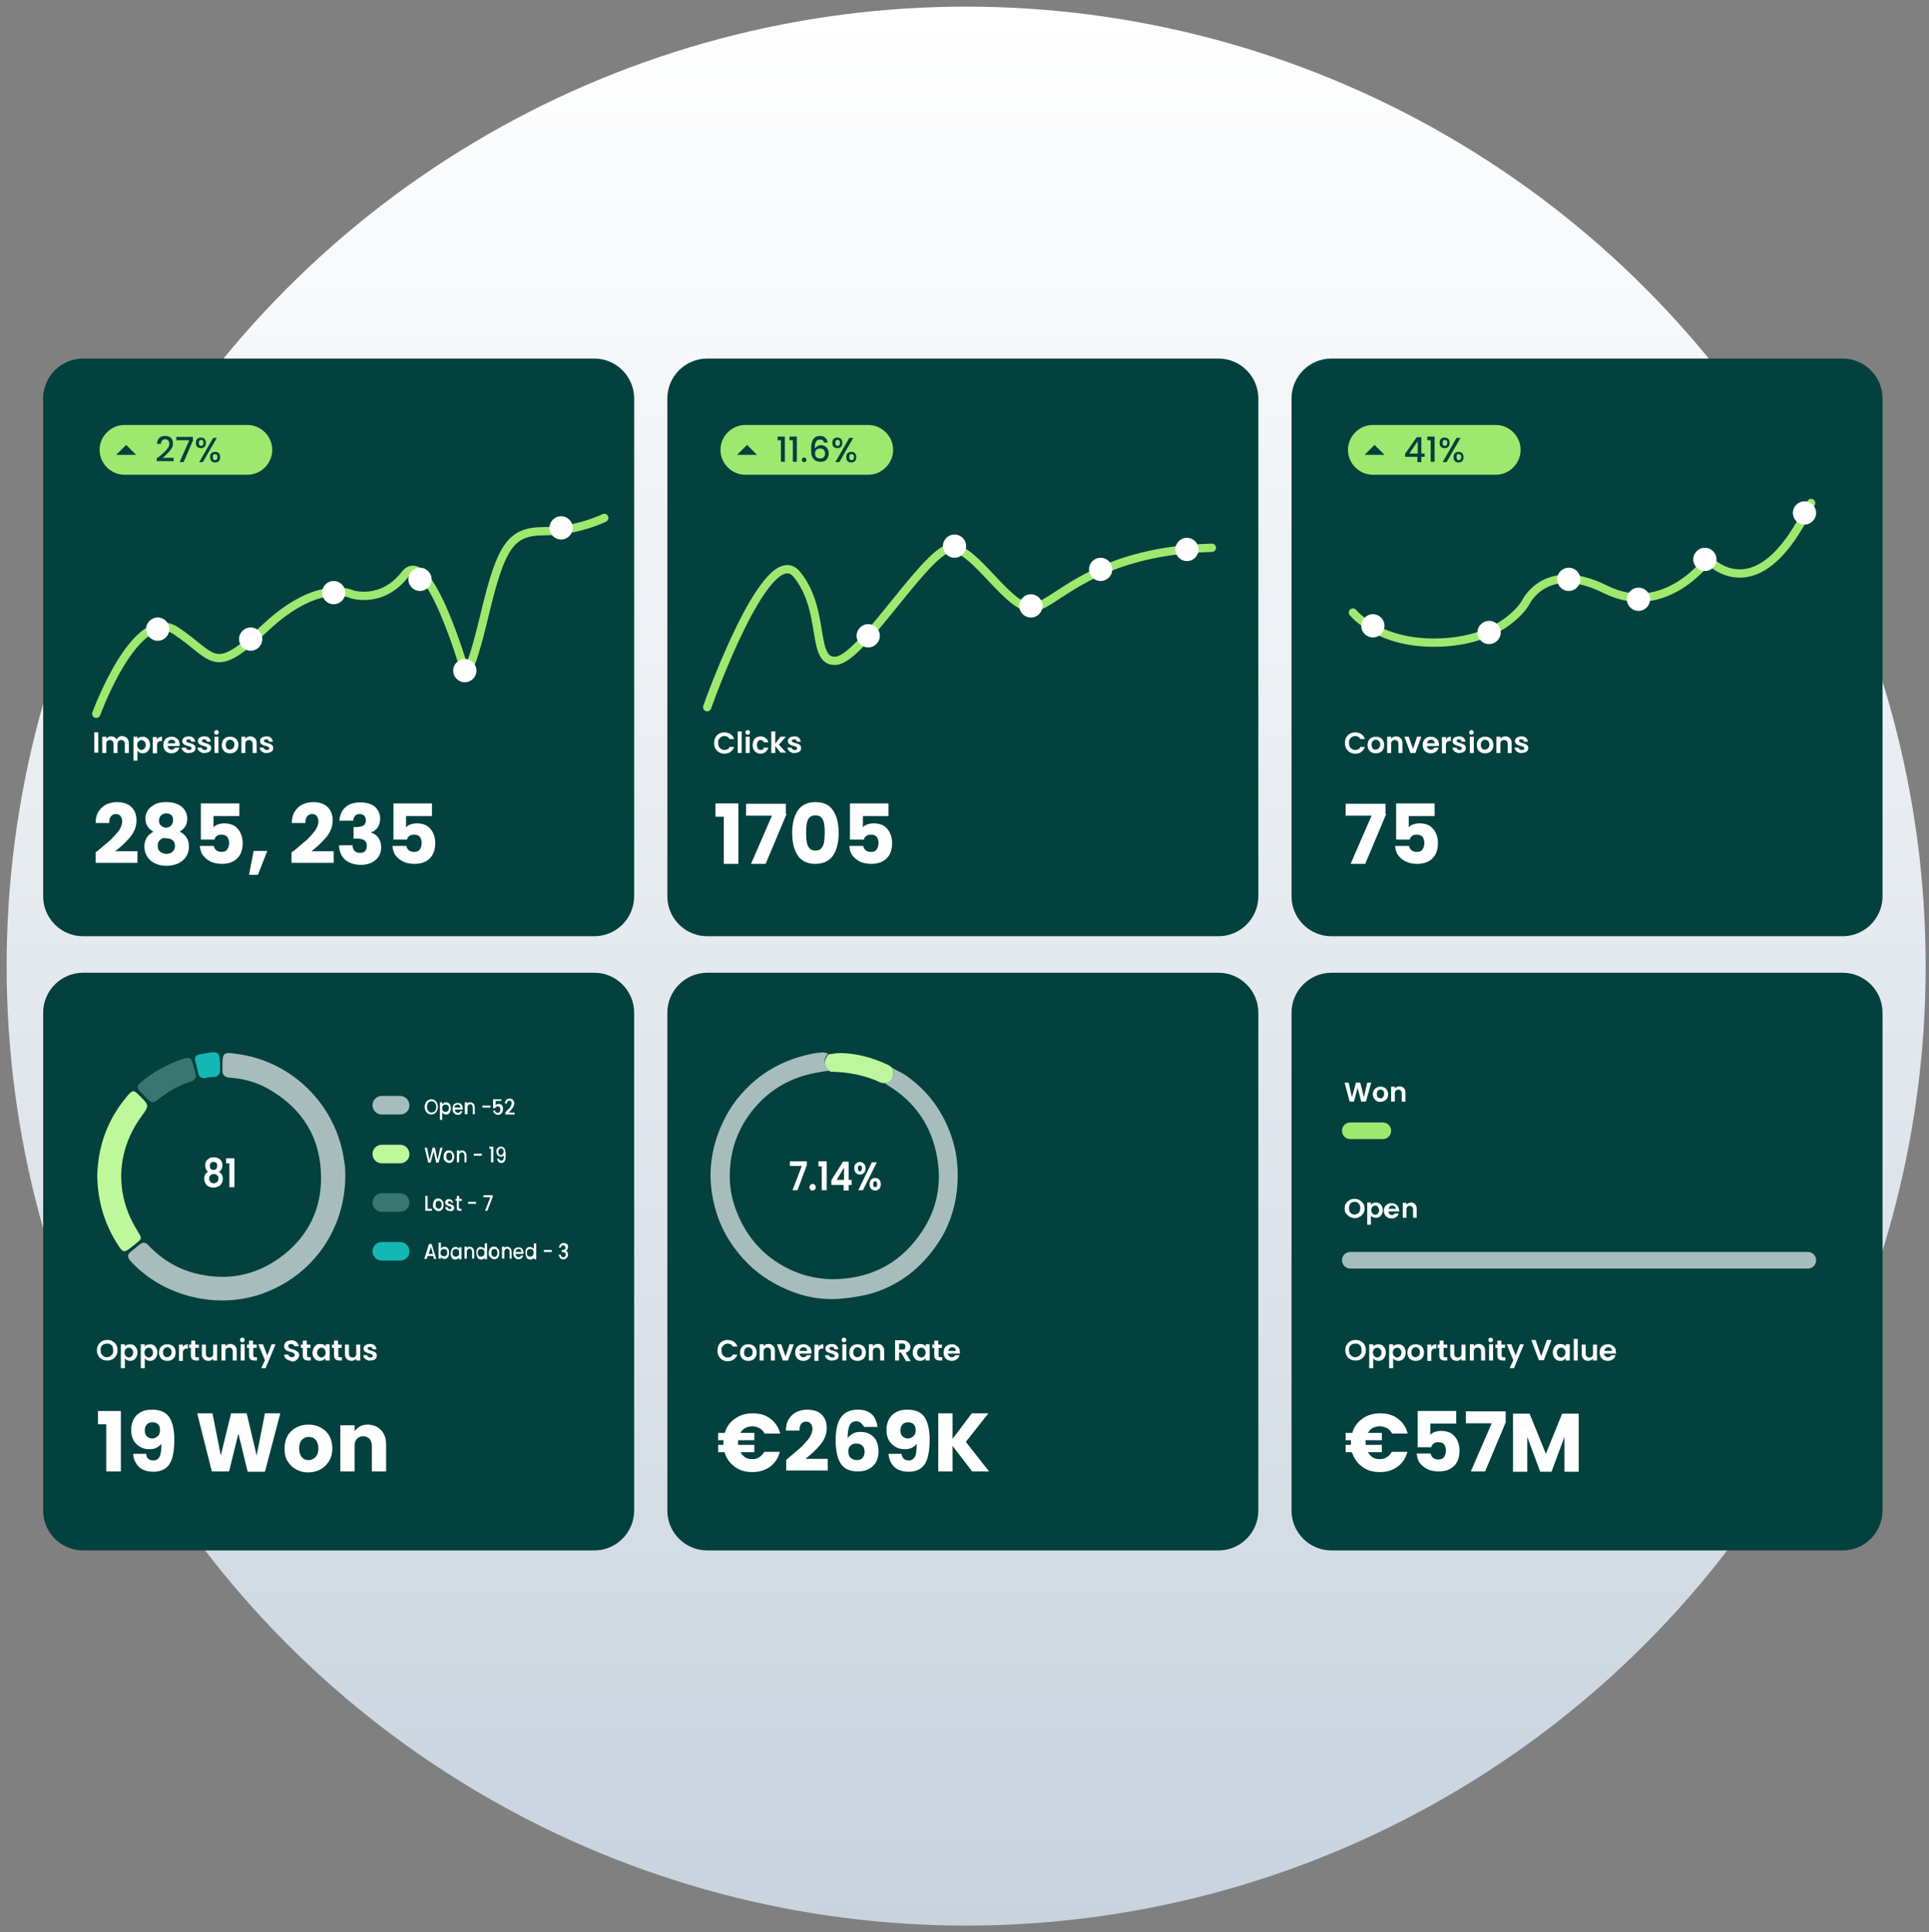 <?xml version="1.0" encoding="utf-8"?>
<!-- Generator: Adobe Illustrator 23.0.1, SVG Export Plug-In . SVG Version: 6.00 Build 0)  -->
<svg version="1.1" xmlns="http://www.w3.org/2000/svg" xmlns:xlink="http://www.w3.org/1999/xlink" x="0px" y="0px"
	 viewBox="0 0 581 582" style="enable-background:new 0 0 581 582;" xml:space="preserve">
<rect x="0" y="0" width="581" height="582" fill="#808080" stroke="none"/>
<style type="text/css">
	.st0{fill:url(#SVGID_1_);}
	.st1{fill:#03413E;}
	.st2{fill:#A7BDBC;}
	.st3{fill:#BEF89A;}
	.st4{fill:#397671;}
	.st5{fill:#15B7B4;}
	.st6{fill:#FFFFFF;}
	.st7{fill:#BDF69D;}
	.st8{fill:#9FE870;}
	.st9{fill:none;}
	.st10{fill:none;stroke:#9FE870;stroke-width:2.5;stroke-linecap:round;stroke-linejoin:round;stroke-miterlimit:10;}
	.st11{fill:none;stroke:#9FE870;stroke-width:2.5;stroke-linecap:round;stroke-miterlimit:10;}
</style>
<g id="Layer_11">
	<linearGradient id="SVGID_1_" gradientUnits="userSpaceOnUse" x1="291" y1="2" x2="291" y2="580">
		<stop  offset="0" style="stop-color:#FFFFFF"/>
		<stop  offset="1" style="stop-color:#C9D3DE"/>
	</linearGradient>
	<circle class="st0" cx="291" cy="291" r="289"/>
</g>
<g id="Layer_10">
	<path class="st1" d="M179,282H25c-6.6,0-12-5.4-12-12V120c0-6.6,5.4-12,12-12h154c6.6,0,12,5.4,12,12v150
		C191,276.6,185.6,282,179,282z"/>
	<path class="st1" d="M367,282H213c-6.6,0-12-5.4-12-12V120c0-6.6,5.4-12,12-12h154c6.6,0,12,5.4,12,12v150
		C379,276.6,373.6,282,367,282z"/>
	<path class="st1" d="M555,282H401c-6.6,0-12-5.4-12-12V120c0-6.6,5.4-12,12-12h154c6.6,0,12,5.4,12,12v150
		C567,276.6,561.6,282,555,282z"/>
	<path class="st1" d="M179,467H25c-6.6,0-12-5.4-12-12V305c0-6.6,5.4-12,12-12h154c6.6,0,12,5.4,12,12v150
		C191,461.6,185.6,467,179,467z"/>
	<path class="st1" d="M367,467H213c-6.6,0-12-5.4-12-12V305c0-6.6,5.4-12,12-12h154c6.6,0,12,5.4,12,12v150
		C379,461.6,373.6,467,367,467z"/>
	<path class="st1" d="M555,467H401c-6.6,0-12-5.4-12-12V305c0-6.6,5.4-12,12-12h154c6.6,0,12,5.4,12,12v150
		C567,461.6,561.6,467,555,467z"/>
</g>
<g id="Layer_1">
	<path class="st2" d="M104,354.3c-0.1,15.8-9.5,29.5-24.3,35.1c-13.9,5.3-30.7,1.2-40.5-9.7c-0.9-1.1-0.8-1.9,0.2-2.7
		c0.9-0.7,1.7-1.3,2.5-2c1.1-1,2-0.8,2.9,0.2c4.3,4.5,9.5,7.5,15.6,8.7c9.2,1.9,17.6-0.1,25-5.9c7.6-6,11.4-14,11.3-23.5
		c-0.1-11.6-5.4-20.4-15.5-26.3c-3.7-2.2-7.7-3.3-12-3.6c-1.6-0.1-2.3-0.9-2.2-2.5c0-0.2,0-0.3,0-0.5c0-4.7,0.1-4.8,4.7-4.1
		c16.7,2.3,29.9,15.8,32,32.5C104,351.3,104,352.8,104,354.3z"/>
	<path class="st3" d="M29.3,354.1c0.2-8.9,3.1-16.9,8.9-23.8c1.7-2.1,2.1-2.1,3.9-0.2c2.9,2.9,2.9,2.9,0.4,6.3
		c-7.6,10.5-8,23.5-1,34.5c1.3,2.1,1.3,2.2-0.7,3.8c-0.6,0.5-1.2,0.9-1.8,1.4c-1.4,1.1-2,1.1-3-0.4C31.6,369.2,29.4,362,29.3,354.1z
		"/>
	<path class="st4" d="M59.1,324.4c-0.4,0.4-0.8,1.1-1.4,1.3c-3.9,1.2-7.3,3.2-10.4,5.7c-1,0.8-1.8,0.8-2.7-0.2
		c-0.8-0.8-1.6-1.6-2.4-2.4c-0.9-1-1-1.8,0.1-2.7c3.9-3.3,8.3-5.7,13.2-7.3c1.4-0.4,2.2-0.1,2.5,1.3
		C58.4,321.4,58.7,322.7,59.1,324.4z"/>
	<path class="st5" d="M66.3,320.7c0,0.5,0,1,0,1.4c0,0.2,0,0.4,0,0.6c-0.5,2.3-2.5,1.5-4,1.9c-1.1,0.3-2.3,0.2-2.6-1.4
		c-0.3-1.2-0.5-2.4-0.9-3.6c-0.3-1.1,0.2-1.8,1.2-2c1.2-0.2,2.3-0.4,3.5-0.6c2.1-0.3,2.7,0.4,2.7,2.5
		C66.3,319.9,66.3,320.3,66.3,320.7z"/>
	<g>
		<path class="st6" d="M61.8,351c0-0.4,0.1-0.8,0.3-1.2c0.2-0.4,0.5-0.6,0.9-0.9s0.9-0.3,1.4-0.3c0.6,0,1,0.1,1.4,0.3
			c0.4,0.2,0.7,0.5,0.9,0.9c0.2,0.4,0.3,0.8,0.3,1.2c0,0.4-0.1,0.8-0.3,1.2c-0.2,0.3-0.4,0.6-0.8,0.8c0.4,0.2,0.7,0.5,0.9,0.8
			s0.3,0.8,0.3,1.3c0,0.5-0.1,1-0.4,1.4c-0.2,0.4-0.6,0.7-1,0.9s-0.9,0.3-1.4,0.3c-0.5,0-1-0.1-1.4-0.3c-0.4-0.2-0.8-0.5-1-0.9
			c-0.2-0.4-0.4-0.9-0.4-1.4c0-0.5,0.1-0.9,0.3-1.3s0.5-0.7,0.9-0.8C62.1,352.5,61.8,351.9,61.8,351z M63.4,354
			c-0.3,0.2-0.4,0.6-0.4,1c0,0.4,0.1,0.7,0.4,1c0.2,0.3,0.6,0.4,1,0.4c0.4,0,0.7-0.1,1-0.4s0.4-0.6,0.4-1c0-0.4-0.1-0.8-0.4-1
			c-0.2-0.2-0.6-0.4-1-0.4S63.6,353.8,63.4,354z M65.2,350.3c-0.2-0.2-0.5-0.3-0.9-0.3c-0.4,0-0.6,0.1-0.8,0.3
			c-0.2,0.2-0.3,0.5-0.3,0.9c0,0.4,0.1,0.6,0.3,0.9s0.5,0.3,0.8,0.3s0.6-0.1,0.8-0.3c0.2-0.2,0.3-0.5,0.3-0.9
			C65.5,350.9,65.4,350.6,65.2,350.3z"/>
		<path class="st6" d="M68.1,350.4v-1.5h2.5v8.7h-1.5v-7.2H68.1z"/>
	</g>
	<path class="st2" d="M268.8,321.7c1.6,0.9,3.3,1.6,4.7,2.7c6.2,4.5,10.5,10.5,13,17.7c1.9,5.4,2.3,10.9,1.7,16.6
		c-0.7,5.9-2.6,11.3-6,16.2c-4.8,7-11.1,12-19.1,14.5c-2.9,0.9-6.1,1.4-9.1,1.7c-7.3,0.8-14.1-0.9-20.5-4.4
		c-4.9-2.6-9-6.3-12.3-10.8c-3.7-5-5.9-10.6-6.8-16.7c-1-6.9,0-13.6,2.8-20c2-4.7,4.9-8.8,8.6-12.3c5.2-4.9,11.3-7.9,18.3-9.4
		c1.2-0.3,2.4-0.4,3.6-0.5c0.6,0,1.1,0.2,1.7,0.3c-1.6,2.1-1.4,3.2,0.6,5.2c-1,0.1-2,0.2-2.9,0.4c-8.1,1.2-14.8,4.8-20,11
		c-4.9,5.9-7.3,12.7-7.3,20.3c0,3.5,0.6,7,1.9,10.3c2.5,6.7,6.7,12.2,12.8,16c6.4,4,13.4,5.5,20.9,4.5c8.2-1,15-4.8,20.1-11.1
		c6.1-7.4,8.5-16,6.7-25.6c-1.7-9.3-6.7-16.5-14.8-21.4c-0.4-0.2-0.7-0.7-1-1C269,325.4,269.6,324.3,268.8,321.7z"/>
	<path class="st7" d="M268.8,321.7c0.7,2.6,0.1,3.8-2.3,4.6c-0.4-0.1-0.8-0.1-1.2-0.2c-4.8-2.3-9.9-3.2-15.2-3.3
		c-2-2-2.2-3.1-0.6-5.2c1.4-0.2,2.9-0.5,4.3-0.4c4.6,0.2,9,1.4,13.1,3.3C267.6,320.7,268.2,321.2,268.8,321.7z"/>
	<g>
		<path class="st6" d="M243,351l-2.8,7.5h-1.5l2.8-7.3h-3.6v-1.4h5.1V351z"/>
		<path class="st6" d="M244.1,358.3c-0.2-0.2-0.3-0.4-0.3-0.7c0-0.3,0.1-0.5,0.3-0.7c0.2-0.2,0.4-0.3,0.7-0.3c0.3,0,0.5,0.1,0.6,0.3
			c0.2,0.2,0.3,0.4,0.3,0.7c0,0.3-0.1,0.5-0.3,0.7c-0.2,0.2-0.4,0.3-0.6,0.3C244.5,358.6,244.2,358.5,244.1,358.3z"/>
		<path class="st6" d="M246.5,351.3v-1.5h2.5v8.7h-1.5v-7.2H246.5z"/>
		<path class="st6" d="M250.4,356.8v-1.3l3.5-5.6h1.7v5.5h0.9v1.5h-0.9v1.7h-1.5v-1.7H250.4z M254.2,351.7l-2.2,3.7h2.2V351.7z"/>
		<path class="st6" d="M257.8,350.5c0.3-0.3,0.7-0.5,1.2-0.5s0.9,0.2,1.2,0.5c0.3,0.3,0.5,0.8,0.5,1.4c0,0.6-0.2,1.1-0.5,1.4
			c-0.3,0.3-0.7,0.5-1.2,0.5s-0.9-0.2-1.2-0.5c-0.3-0.3-0.5-0.8-0.5-1.4C257.3,351.3,257.4,350.8,257.8,350.5z M258.4,351.9
			c0,0.6,0.2,0.9,0.6,0.9c0.2,0,0.3-0.1,0.4-0.2c0.1-0.2,0.2-0.4,0.2-0.7c0-0.6-0.2-0.9-0.6-0.9C258.6,351,258.4,351.3,258.4,351.9z
			 M264.1,350.1l-4.2,8.4h-1.4l4.1-8.4H264.1z M262.4,355.3c0.3-0.3,0.7-0.5,1.2-0.5s0.9,0.2,1.2,0.5s0.5,0.8,0.5,1.4
			c0,0.6-0.2,1.1-0.5,1.4s-0.7,0.5-1.2,0.5c-0.5,0-0.9-0.2-1.2-0.5c-0.3-0.3-0.5-0.8-0.5-1.4C261.9,356.1,262.1,355.6,262.4,355.3z
			 M263,356.7c0,0.6,0.2,0.9,0.6,0.9c0.4,0,0.6-0.3,0.6-0.9c0-0.6-0.2-0.9-0.6-0.9C263.2,355.8,263,356.1,263,356.7z"/>
	</g>
	<path class="st2" d="M544.5,382.1H406.7c-1.4,0-2.5-1.1-2.5-2.5l0,0c0-1.4,1.1-2.5,2.5-2.5h137.8c1.4,0,2.5,1.1,2.5,2.5l0,0
		C547,381,545.9,382.1,544.5,382.1z"/>
	<g>
		<path class="st6" d="M413,326.1l-1.6,5.7h-1.4l-1.1-4.1l-1.1,4.1l-1.3,0l-1.5-5.7h1.2l1,4.4l1.2-4.4h1.3l1.1,4.4l1-4.4H413z"/>
		<path class="st6" d="M414.6,331.6c-0.3-0.2-0.6-0.5-0.8-0.8c-0.2-0.4-0.3-0.8-0.3-1.2s0.1-0.9,0.3-1.2c0.2-0.4,0.5-0.6,0.8-0.8
			c0.4-0.2,0.8-0.3,1.2-0.3s0.8,0.1,1.2,0.3c0.4,0.2,0.6,0.5,0.8,0.8c0.2,0.4,0.3,0.8,0.3,1.2s-0.1,0.9-0.3,1.2
			c-0.2,0.4-0.5,0.6-0.9,0.8c-0.4,0.2-0.8,0.3-1.2,0.3C415.3,331.9,414.9,331.8,414.6,331.6z M416.3,330.7c0.2-0.1,0.3-0.3,0.4-0.5
			c0.1-0.2,0.2-0.4,0.2-0.7c0-0.4-0.1-0.8-0.3-1s-0.5-0.3-0.8-0.3c-0.3,0-0.6,0.1-0.8,0.3c-0.2,0.2-0.3,0.6-0.3,1s0.1,0.8,0.3,1
			c0.2,0.2,0.5,0.3,0.8,0.3C416,330.9,416.2,330.8,416.3,330.7z"/>
		<path class="st6" d="M422.8,327.7c0.3,0.3,0.5,0.8,0.5,1.4v2.7h-1.1v-2.5c0-0.4-0.1-0.6-0.3-0.8c-0.2-0.2-0.4-0.3-0.7-0.3
			c-0.3,0-0.6,0.1-0.8,0.3c-0.2,0.2-0.3,0.5-0.3,0.8v2.5H419v-4.5h1.1v0.6c0.2-0.2,0.3-0.4,0.6-0.5c0.2-0.1,0.5-0.2,0.8-0.2
			C422,327.2,422.5,327.4,422.8,327.7z"/>
	</g>
	<g>
		<path class="st6" d="M406.5,366.5c-0.4-0.3-0.8-0.6-1.1-1c-0.3-0.4-0.4-0.9-0.4-1.5c0-0.6,0.1-1.1,0.4-1.5c0.3-0.4,0.6-0.8,1.1-1
			c0.4-0.3,0.9-0.4,1.5-0.4c0.5,0,1,0.1,1.5,0.4s0.8,0.6,1.1,1c0.3,0.4,0.4,0.9,0.4,1.5c0,0.6-0.1,1.1-0.4,1.5
			c-0.3,0.4-0.6,0.8-1.1,1c-0.4,0.3-0.9,0.4-1.5,0.4S407,366.7,406.5,366.5z M408.9,365.6c0.3-0.2,0.5-0.4,0.6-0.7s0.2-0.6,0.2-1
			c0-0.4-0.1-0.7-0.2-1c-0.1-0.3-0.4-0.5-0.6-0.7c-0.3-0.2-0.6-0.2-0.9-0.2c-0.3,0-0.6,0.1-0.9,0.2c-0.3,0.2-0.5,0.4-0.6,0.7
			c-0.1,0.3-0.2,0.6-0.2,1c0,0.4,0.1,0.7,0.2,1s0.4,0.5,0.6,0.7c0.3,0.2,0.6,0.2,0.9,0.2C408.4,365.8,408.7,365.7,408.9,365.6z"/>
		<path class="st6" d="M413.5,362.4c0.3-0.1,0.6-0.2,0.9-0.2c0.4,0,0.7,0.1,1.1,0.3c0.3,0.2,0.6,0.5,0.7,0.8
			c0.2,0.4,0.3,0.8,0.3,1.2s-0.1,0.9-0.3,1.2c-0.2,0.4-0.4,0.6-0.7,0.8c-0.3,0.2-0.7,0.3-1.1,0.3c-0.3,0-0.6-0.1-0.9-0.2
			c-0.3-0.1-0.5-0.3-0.6-0.5v2.8h-1.1v-6.7h1.1v0.7C413.1,362.7,413.3,362.5,413.5,362.4z M415.2,363.8c-0.1-0.2-0.3-0.4-0.4-0.5
			c-0.2-0.1-0.4-0.2-0.6-0.2c-0.2,0-0.4,0.1-0.6,0.2s-0.3,0.3-0.4,0.5c-0.1,0.2-0.2,0.4-0.2,0.7c0,0.3,0.1,0.5,0.2,0.7
			c0.1,0.2,0.3,0.4,0.4,0.5s0.4,0.2,0.6,0.2c0.2,0,0.4-0.1,0.6-0.2c0.2-0.1,0.3-0.3,0.4-0.5c0.1-0.2,0.2-0.4,0.2-0.7
			C415.3,364.2,415.3,364,415.2,363.8z"/>
		<path class="st6" d="M421.5,364.9h-3.3c0,0.3,0.1,0.6,0.3,0.8s0.5,0.3,0.7,0.3c0.4,0,0.7-0.2,0.9-0.5h1.2
			c-0.1,0.4-0.4,0.8-0.8,1.1c-0.4,0.3-0.8,0.4-1.4,0.4c-0.4,0-0.8-0.1-1.2-0.3c-0.3-0.2-0.6-0.5-0.8-0.8c-0.2-0.4-0.3-0.8-0.3-1.2
			c0-0.5,0.1-0.9,0.3-1.2c0.2-0.4,0.5-0.6,0.8-0.8c0.3-0.2,0.7-0.3,1.2-0.3c0.4,0,0.8,0.1,1.2,0.3c0.3,0.2,0.6,0.4,0.8,0.8
			s0.3,0.7,0.3,1.2C421.6,364.6,421.5,364.7,421.5,364.9z M420.4,364.1c0-0.3-0.1-0.5-0.3-0.7c-0.2-0.2-0.5-0.3-0.8-0.3
			c-0.3,0-0.5,0.1-0.7,0.3c-0.2,0.2-0.3,0.4-0.4,0.7H420.4z"/>
		<path class="st6" d="M426.2,362.7c0.3,0.3,0.5,0.8,0.5,1.4v2.7h-1.1v-2.5c0-0.4-0.1-0.6-0.3-0.8c-0.2-0.2-0.4-0.3-0.7-0.3
			c-0.3,0-0.6,0.1-0.7,0.3c-0.2,0.2-0.3,0.5-0.3,0.8v2.5h-1.1v-4.5h1.1v0.6c0.2-0.2,0.3-0.4,0.6-0.5c0.2-0.1,0.5-0.2,0.8-0.2
			C425.4,362.2,425.9,362.4,426.2,362.7z"/>
	</g>
	<g>
		<path class="st6" d="M406.7,409.4c-0.5-0.3-0.9-0.6-1.1-1.1c-0.3-0.5-0.4-1-0.4-1.6c0-0.6,0.1-1.1,0.4-1.6
			c0.3-0.5,0.7-0.9,1.1-1.1c0.5-0.3,1-0.4,1.6-0.4c0.6,0,1.1,0.1,1.6,0.4c0.5,0.3,0.9,0.6,1.1,1.1c0.3,0.5,0.4,1,0.4,1.6
			c0,0.6-0.1,1.1-0.4,1.6c-0.3,0.5-0.7,0.9-1.1,1.1c-0.5,0.3-1,0.4-1.6,0.4S407.1,409.7,406.7,409.4z M409.2,408.5
			c0.3-0.2,0.5-0.4,0.7-0.7c0.2-0.3,0.2-0.7,0.2-1.1c0-0.4-0.1-0.8-0.2-1.1s-0.4-0.5-0.7-0.7c-0.3-0.2-0.6-0.2-1-0.2
			c-0.4,0-0.7,0.1-1,0.2c-0.3,0.2-0.5,0.4-0.7,0.7s-0.2,0.7-0.2,1.1c0,0.4,0.1,0.8,0.2,1.1c0.2,0.3,0.4,0.5,0.7,0.7
			c0.3,0.2,0.6,0.3,1,0.3C408.6,408.7,408.9,408.7,409.2,408.5z"/>
		<path class="st6" d="M414.2,405.1c0.3-0.1,0.6-0.2,1-0.2c0.4,0,0.8,0.1,1.1,0.3c0.3,0.2,0.6,0.5,0.8,0.9c0.2,0.4,0.3,0.8,0.3,1.3
			c0,0.5-0.1,0.9-0.3,1.3c-0.2,0.4-0.5,0.7-0.8,0.9c-0.3,0.2-0.7,0.3-1.1,0.3c-0.4,0-0.7-0.1-0.9-0.2c-0.3-0.1-0.5-0.3-0.7-0.6v3
			h-1.2v-7.2h1.2v0.7C413.7,405.4,413.9,405.2,414.2,405.1z M415.9,406.6c-0.1-0.2-0.3-0.4-0.5-0.5c-0.2-0.1-0.4-0.2-0.6-0.2
			c-0.2,0-0.4,0.1-0.6,0.2c-0.2,0.1-0.4,0.3-0.5,0.5c-0.1,0.2-0.2,0.5-0.2,0.8c0,0.3,0.1,0.5,0.2,0.8c0.1,0.2,0.3,0.4,0.5,0.5
			s0.4,0.2,0.6,0.2c0.2,0,0.4-0.1,0.6-0.2c0.2-0.1,0.4-0.3,0.5-0.5c0.1-0.2,0.2-0.5,0.2-0.8C416.1,407,416.1,406.8,415.9,406.6z"/>
		<path class="st6" d="M420.2,405.1c0.3-0.1,0.6-0.2,1-0.2c0.4,0,0.8,0.1,1.1,0.3s0.6,0.5,0.8,0.9c0.2,0.4,0.3,0.8,0.3,1.3
			c0,0.5-0.1,0.9-0.3,1.3c-0.2,0.4-0.5,0.7-0.8,0.9c-0.3,0.2-0.7,0.3-1.1,0.3c-0.4,0-0.7-0.1-0.9-0.2c-0.3-0.1-0.5-0.3-0.7-0.6v3
			h-1.2v-7.2h1.2v0.7C419.7,405.4,419.9,405.2,420.2,405.1z M421.9,406.6c-0.1-0.2-0.3-0.4-0.5-0.5s-0.4-0.2-0.6-0.2
			c-0.2,0-0.4,0.1-0.6,0.2c-0.2,0.1-0.4,0.3-0.5,0.5c-0.1,0.2-0.2,0.5-0.2,0.8c0,0.3,0.1,0.5,0.2,0.8c0.1,0.2,0.3,0.4,0.5,0.5
			c0.2,0.1,0.4,0.2,0.6,0.2c0.2,0,0.4-0.1,0.6-0.2s0.4-0.3,0.5-0.5c0.1-0.2,0.2-0.5,0.2-0.8C422.1,407,422,406.8,421.9,406.6z"/>
		<path class="st6" d="M425.1,409.6c-0.4-0.2-0.7-0.5-0.9-0.9c-0.2-0.4-0.3-0.8-0.3-1.3c0-0.5,0.1-0.9,0.3-1.3
			c0.2-0.4,0.5-0.7,0.9-0.9c0.4-0.2,0.8-0.3,1.3-0.3c0.5,0,0.9,0.1,1.3,0.3c0.4,0.2,0.7,0.5,0.9,0.9c0.2,0.4,0.3,0.8,0.3,1.3
			c0,0.5-0.1,0.9-0.3,1.3c-0.2,0.4-0.5,0.7-0.9,0.9c-0.4,0.2-0.8,0.3-1.3,0.3C425.9,409.9,425.5,409.8,425.1,409.6z M427,408.6
			c0.2-0.1,0.4-0.3,0.5-0.5c0.1-0.2,0.2-0.5,0.2-0.8c0-0.5-0.1-0.8-0.4-1.1s-0.5-0.4-0.9-0.4c-0.4,0-0.6,0.1-0.9,0.4
			c-0.2,0.2-0.4,0.6-0.4,1.1c0,0.5,0.1,0.8,0.3,1.1c0.2,0.2,0.5,0.4,0.9,0.4C426.6,408.8,426.8,408.7,427,408.6z"/>
		<path class="st6" d="M431.7,405.1c0.3-0.1,0.5-0.2,0.9-0.2v1.3h-0.3c-0.4,0-0.7,0.1-0.9,0.3c-0.2,0.2-0.3,0.5-0.3,1v2.4h-1.2v-4.9
			h1.2v0.8C431.2,405.4,431.5,405.2,431.7,405.1z"/>
		<path class="st6" d="M434.8,405.9v2.4c0,0.2,0,0.3,0.1,0.4s0.2,0.1,0.4,0.1h0.6v1h-0.8c-1,0-1.6-0.5-1.6-1.5v-2.3H433v-1h0.6v-1.2
			h1.2v1.2h1.1v1H434.8z"/>
		<path class="st6" d="M441.4,404.9v4.9h-1.2v-0.6c-0.2,0.2-0.4,0.4-0.6,0.5s-0.5,0.2-0.8,0.2c-0.4,0-0.7-0.1-1-0.2
			s-0.5-0.4-0.7-0.7c-0.2-0.3-0.3-0.7-0.3-1.1v-2.9h1.2v2.7c0,0.4,0.1,0.7,0.3,0.9c0.2,0.2,0.5,0.3,0.8,0.3c0.3,0,0.6-0.1,0.8-0.3
			c0.2-0.2,0.3-0.5,0.3-0.9v-2.7H441.4z"/>
		<path class="st6" d="M446.8,405.4c0.4,0.4,0.5,0.9,0.5,1.5v2.9h-1.2v-2.7c0-0.4-0.1-0.7-0.3-0.9c-0.2-0.2-0.5-0.3-0.8-0.3
			c-0.3,0-0.6,0.1-0.8,0.3s-0.3,0.5-0.3,0.9v2.7h-1.2v-4.9h1.2v0.6c0.2-0.2,0.4-0.4,0.6-0.5c0.3-0.1,0.5-0.2,0.8-0.2
			C445.9,404.8,446.4,405,446.8,405.4z"/>
		<path class="st6" d="M448.5,404.1c-0.1-0.1-0.2-0.3-0.2-0.5s0.1-0.4,0.2-0.5s0.3-0.2,0.5-0.2c0.2,0,0.4,0.1,0.5,0.2
			c0.1,0.1,0.2,0.3,0.2,0.5s-0.1,0.4-0.2,0.5c-0.1,0.1-0.3,0.2-0.5,0.2C448.9,404.3,448.7,404.3,448.5,404.1z M449.7,404.9v4.9h-1.2
			v-4.9H449.7z"/>
		<path class="st6" d="M452.3,405.9v2.4c0,0.2,0,0.3,0.1,0.4s0.2,0.1,0.4,0.1h0.6v1h-0.8c-1,0-1.6-0.5-1.6-1.5v-2.3h-0.6v-1h0.6
			v-1.2h1.2v1.2h1.1v1H452.3z"/>
		<path class="st6" d="M459,404.9l-3,7.2h-1.3l1.1-2.4l-2-4.8h1.4l1.3,3.4l1.3-3.4H459z"/>
		<path class="st6" d="M467.3,403.6l-2.3,6.1h-1.5l-2.3-6.1h1.3l1.7,4.9l1.7-4.9H467.3z"/>
		<path class="st6" d="M468,406c0.2-0.4,0.5-0.7,0.8-0.9c0.3-0.2,0.7-0.3,1.1-0.3c0.4,0,0.7,0.1,1,0.2c0.3,0.1,0.5,0.3,0.7,0.6v-0.7
			h1.2v4.9h-1.2v-0.7c-0.2,0.2-0.4,0.4-0.7,0.6s-0.6,0.2-1,0.2c-0.4,0-0.8-0.1-1.1-0.3c-0.3-0.2-0.6-0.5-0.8-0.9
			c-0.2-0.4-0.3-0.8-0.3-1.3C467.7,406.8,467.8,406.4,468,406z M471.3,406.6c-0.1-0.2-0.3-0.4-0.5-0.5c-0.2-0.1-0.4-0.2-0.6-0.2
			s-0.4,0.1-0.6,0.2s-0.4,0.3-0.5,0.5c-0.1,0.2-0.2,0.5-0.2,0.8c0,0.3,0.1,0.5,0.2,0.8s0.3,0.4,0.5,0.5c0.2,0.1,0.4,0.2,0.6,0.2
			c0.2,0,0.4-0.1,0.6-0.2c0.2-0.1,0.4-0.3,0.5-0.5s0.2-0.5,0.2-0.8C471.5,407,471.5,406.8,471.3,406.6z"/>
		<path class="st6" d="M475.2,403.3v6.5H474v-6.5H475.2z"/>
		<path class="st6" d="M481,404.9v4.9h-1.2v-0.6c-0.2,0.2-0.4,0.4-0.6,0.5s-0.5,0.2-0.8,0.2c-0.4,0-0.7-0.1-1-0.2s-0.5-0.4-0.7-0.7
			c-0.2-0.3-0.3-0.7-0.3-1.1v-2.9h1.2v2.7c0,0.4,0.1,0.7,0.3,0.9c0.2,0.2,0.5,0.3,0.8,0.3c0.3,0,0.6-0.1,0.8-0.3
			c0.2-0.2,0.3-0.5,0.3-0.9v-2.7H481z"/>
		<path class="st6" d="M486.7,407.7h-3.6c0,0.4,0.2,0.6,0.4,0.8c0.2,0.2,0.5,0.3,0.8,0.3c0.5,0,0.8-0.2,1-0.6h1.3
			c-0.1,0.5-0.4,0.9-0.8,1.2c-0.4,0.3-0.9,0.5-1.5,0.5c-0.5,0-0.9-0.1-1.3-0.3c-0.4-0.2-0.7-0.5-0.9-0.9c-0.2-0.4-0.3-0.8-0.3-1.3
			c0-0.5,0.1-0.9,0.3-1.3c0.2-0.4,0.5-0.7,0.9-0.9c0.4-0.2,0.8-0.3,1.3-0.3c0.5,0,0.9,0.1,1.2,0.3c0.4,0.2,0.7,0.5,0.9,0.8
			c0.2,0.4,0.3,0.8,0.3,1.3C486.8,407.4,486.7,407.6,486.7,407.7z M485.5,406.9c0-0.3-0.1-0.6-0.3-0.8c-0.2-0.2-0.5-0.3-0.8-0.3
			c-0.3,0-0.6,0.1-0.8,0.3c-0.2,0.2-0.3,0.4-0.4,0.8H485.5z"/>
	</g>
	<g>
		<path class="st6" d="M417.7,438.9c0.6-0.4,1.1-0.9,1.5-1.6h4.7c-0.5,1.9-1.5,3.4-3,4.5c-1.5,1.1-3.3,1.6-5.3,1.6
			c-2.1,0-3.8-0.5-5.3-1.6c-1.5-1.1-2.5-2.5-3.1-4.4h-1.9v-2.2h1.6c0-0.1,0-0.4,0-0.7c0-0.3,0-0.6,0-0.7h-1.6v-2.2h2
			c0.5-1.8,1.6-3.3,3.1-4.3c1.5-1.1,3.3-1.6,5.3-1.6c2.1,0,3.9,0.5,5.3,1.6c1.5,1.1,2.5,2.6,3,4.5h-4.7c-0.4-0.7-0.9-1.3-1.5-1.6
			s-1.4-0.6-2.2-0.6c-0.8,0-1.5,0.2-2.1,0.5c-0.6,0.3-1.1,0.8-1.5,1.5h4.2v2.2h-4.9c0,0.1,0,0.4,0,0.7c0,0.3,0,0.5,0,0.7h4.9v2.2
			h-4.2c0.4,0.7,0.9,1.2,1.5,1.6c0.6,0.4,1.4,0.5,2.2,0.5C416.4,439.5,417.1,439.3,417.7,438.9z"/>
		<path class="st6" d="M438.6,428.8h-7.8v3.4c0.3-0.4,0.8-0.7,1.4-0.9c0.6-0.2,1.2-0.3,1.9-0.3c1.2,0,2.3,0.3,3.1,0.8
			c0.8,0.6,1.4,1.3,1.8,2.2c0.4,0.9,0.6,1.9,0.6,2.9c0,1.9-0.5,3.5-1.6,4.6c-1.1,1.1-2.6,1.7-4.6,1.7c-1.3,0-2.5-0.2-3.5-0.7
			c-1-0.5-1.7-1.1-2.3-1.9s-0.8-1.8-0.9-2.8h4.2c0.1,0.5,0.3,0.9,0.7,1.3c0.4,0.3,0.9,0.5,1.6,0.5c0.8,0,1.4-0.2,1.7-0.7
			c0.4-0.5,0.6-1.2,0.6-2c0-0.8-0.2-1.4-0.6-1.9c-0.4-0.4-1-0.6-1.7-0.6c-0.6,0-1,0.1-1.4,0.4c-0.4,0.3-0.6,0.6-0.7,1.1h-4.1V425
			h11.6V428.8z"/>
		<path class="st6" d="M453.6,428.2l-6.3,15H443l6.3-14.5h-7.8v-3.6h12V428.2z"/>
		<path class="st6" d="M475.5,425.8v17.5h-4.3v-10.5l-3.9,10.5h-3.4l-3.9-10.5v10.5h-4.3v-17.5h5l4.9,12.1l4.9-12.1H475.5z"/>
	</g>
	<path class="st8" d="M416.5,343.1h-9.8c-1.4,0-2.5-1.1-2.5-2.5l0,0c0-1.4,1.1-2.5,2.5-2.5h9.8c1.4,0,2.5,1.1,2.5,2.5l0,0
		C419,342,417.9,343.1,416.5,343.1z"/>
	<g>
		<path class="st6" d="M405.5,222.1c0.3-0.5,0.6-0.9,1.1-1.1c0.5-0.3,1-0.4,1.6-0.4c0.7,0,1.3,0.2,1.8,0.5c0.5,0.4,0.9,0.8,1.1,1.5
			h-1.4c-0.1-0.3-0.3-0.5-0.6-0.7c-0.3-0.1-0.5-0.2-0.9-0.2c-0.4,0-0.7,0.1-1,0.3c-0.3,0.2-0.5,0.4-0.7,0.7
			c-0.2,0.3-0.2,0.7-0.2,1.1c0,0.4,0.1,0.8,0.2,1.1c0.2,0.3,0.4,0.5,0.7,0.7c0.3,0.2,0.6,0.3,1,0.3c0.3,0,0.6-0.1,0.9-0.2
			c0.3-0.1,0.5-0.4,0.6-0.7h1.4c-0.2,0.6-0.6,1.1-1.1,1.5s-1.1,0.5-1.8,0.5c-0.6,0-1.1-0.1-1.6-0.4c-0.5-0.3-0.8-0.6-1.1-1.1
			c-0.3-0.5-0.4-1-0.4-1.6C405.1,223.1,405.2,222.6,405.5,222.1z"/>
		<path class="st6" d="M413.1,226.6c-0.4-0.2-0.7-0.5-0.9-0.9c-0.2-0.4-0.3-0.8-0.3-1.3s0.1-0.9,0.3-1.3c0.2-0.4,0.5-0.7,0.9-0.9
			c0.4-0.2,0.8-0.3,1.3-0.3c0.5,0,0.9,0.1,1.3,0.3c0.4,0.2,0.7,0.5,0.9,0.9c0.2,0.4,0.3,0.8,0.3,1.3s-0.1,0.9-0.3,1.3
			s-0.5,0.7-0.9,0.9c-0.4,0.2-0.8,0.3-1.3,0.3C413.9,226.9,413.4,226.8,413.1,226.6z M415,225.6c0.2-0.1,0.4-0.3,0.5-0.5
			c0.1-0.2,0.2-0.5,0.2-0.8c0-0.5-0.1-0.8-0.4-1.1c-0.2-0.2-0.5-0.4-0.9-0.4c-0.4,0-0.6,0.1-0.9,0.4c-0.2,0.2-0.4,0.6-0.4,1.1
			s0.1,0.8,0.3,1.1c0.2,0.2,0.5,0.4,0.9,0.4C414.5,225.8,414.8,225.7,415,225.6z"/>
		<path class="st6" d="M421.9,222.4c0.4,0.4,0.5,0.9,0.5,1.5v2.9h-1.2v-2.7c0-0.4-0.1-0.7-0.3-0.9s-0.5-0.3-0.8-0.3
			c-0.3,0-0.6,0.1-0.8,0.3c-0.2,0.2-0.3,0.5-0.3,0.9v2.7h-1.2v-4.9h1.2v0.6c0.2-0.2,0.4-0.4,0.6-0.5s0.5-0.2,0.8-0.2
			C421.1,221.8,421.5,222,421.9,222.4z"/>
		<path class="st6" d="M425.6,225.6l1.2-3.7h1.3l-1.8,4.9h-1.5l-1.8-4.9h1.3L425.6,225.6z"/>
		<path class="st6" d="M433.4,224.7h-3.6c0,0.4,0.2,0.6,0.4,0.8c0.2,0.2,0.5,0.3,0.8,0.3c0.5,0,0.8-0.2,1-0.6h1.3
			c-0.1,0.5-0.4,0.9-0.8,1.2c-0.4,0.3-0.9,0.5-1.5,0.5c-0.5,0-0.9-0.1-1.3-0.3c-0.4-0.2-0.7-0.5-0.9-0.9c-0.2-0.4-0.3-0.8-0.3-1.3
			c0-0.5,0.1-0.9,0.3-1.3c0.2-0.4,0.5-0.7,0.9-0.9c0.4-0.2,0.8-0.3,1.3-0.3c0.5,0,0.9,0.1,1.2,0.3c0.4,0.2,0.7,0.5,0.9,0.8
			c0.2,0.4,0.3,0.8,0.3,1.3C433.4,224.4,433.4,224.6,433.4,224.7z M432.1,223.9c0-0.3-0.1-0.6-0.3-0.8c-0.2-0.2-0.5-0.3-0.8-0.3
			c-0.3,0-0.6,0.1-0.8,0.3c-0.2,0.2-0.3,0.4-0.4,0.8H432.1z"/>
		<path class="st6" d="M436.1,222.1c0.3-0.1,0.5-0.2,0.9-0.2v1.3h-0.3c-0.4,0-0.7,0.1-0.9,0.3c-0.2,0.2-0.3,0.5-0.3,1v2.4h-1.2v-4.9
			h1.2v0.8C435.7,222.4,435.9,222.2,436.1,222.1z"/>
		<path class="st6" d="M438.6,226.6c-0.3-0.1-0.6-0.3-0.8-0.6c-0.2-0.2-0.3-0.5-0.3-0.8h1.2c0,0.2,0.1,0.3,0.3,0.5
			c0.2,0.1,0.4,0.2,0.6,0.2c0.2,0,0.4,0,0.5-0.1c0.1-0.1,0.2-0.2,0.2-0.4c0-0.2-0.1-0.3-0.2-0.4c-0.2-0.1-0.4-0.2-0.8-0.3
			c-0.4-0.1-0.7-0.2-0.9-0.3c-0.2-0.1-0.4-0.2-0.6-0.4c-0.2-0.2-0.3-0.5-0.3-0.8c0-0.3,0.1-0.5,0.2-0.7c0.2-0.2,0.4-0.4,0.7-0.5
			s0.6-0.2,1-0.2c0.6,0,1,0.1,1.4,0.4c0.3,0.3,0.5,0.7,0.6,1.2h-1.2c0-0.2-0.1-0.3-0.2-0.5c-0.1-0.1-0.3-0.2-0.6-0.2
			c-0.2,0-0.4,0-0.5,0.1c-0.1,0.1-0.2,0.2-0.2,0.3c0,0.2,0.1,0.3,0.2,0.4s0.4,0.2,0.8,0.3c0.4,0.1,0.6,0.2,0.9,0.3
			c0.2,0.1,0.4,0.2,0.6,0.4c0.2,0.2,0.3,0.5,0.3,0.8c0,0.3-0.1,0.5-0.2,0.8c-0.2,0.2-0.4,0.4-0.7,0.5c-0.3,0.1-0.6,0.2-1,0.2
			C439.3,226.9,439,226.8,438.6,226.6z"/>
		<path class="st6" d="M442.7,221.1c-0.1-0.1-0.2-0.3-0.2-0.5c0-0.2,0.1-0.4,0.2-0.5s0.3-0.2,0.5-0.2c0.2,0,0.4,0.1,0.5,0.2
			c0.1,0.1,0.2,0.3,0.2,0.5c0,0.2-0.1,0.4-0.2,0.5c-0.1,0.1-0.3,0.2-0.5,0.2C443,221.3,442.9,221.3,442.7,221.1z M443.9,221.9v4.9
			h-1.2v-4.9H443.9z"/>
		<path class="st6" d="M446,226.6c-0.4-0.2-0.7-0.5-0.9-0.9s-0.3-0.8-0.3-1.3s0.1-0.9,0.3-1.3c0.2-0.4,0.5-0.7,0.9-0.9
			c0.4-0.2,0.8-0.3,1.3-0.3c0.5,0,0.9,0.1,1.3,0.3c0.4,0.2,0.7,0.5,0.9,0.9c0.2,0.4,0.3,0.8,0.3,1.3s-0.1,0.9-0.3,1.3
			c-0.2,0.4-0.5,0.7-0.9,0.9c-0.4,0.2-0.8,0.3-1.3,0.3C446.8,226.9,446.4,226.8,446,226.6z M447.9,225.6c0.2-0.1,0.4-0.3,0.5-0.5
			c0.1-0.2,0.2-0.5,0.2-0.8c0-0.5-0.1-0.8-0.4-1.1c-0.2-0.2-0.5-0.4-0.9-0.4c-0.4,0-0.6,0.1-0.9,0.4c-0.2,0.2-0.4,0.6-0.4,1.1
			s0.1,0.8,0.3,1.1c0.2,0.2,0.5,0.4,0.9,0.4C447.5,225.8,447.7,225.7,447.9,225.6z"/>
		<path class="st6" d="M454.8,222.4c0.4,0.4,0.5,0.9,0.5,1.5v2.9h-1.2v-2.7c0-0.4-0.1-0.7-0.3-0.9c-0.2-0.2-0.5-0.3-0.8-0.3
			c-0.3,0-0.6,0.1-0.8,0.3s-0.3,0.5-0.3,0.9v2.7h-1.2v-4.9h1.2v0.6c0.2-0.2,0.4-0.4,0.6-0.5c0.3-0.1,0.5-0.2,0.8-0.2
			C454,221.8,454.5,222,454.8,222.4z"/>
		<path class="st6" d="M457.3,226.6c-0.3-0.1-0.6-0.3-0.8-0.6c-0.2-0.2-0.3-0.5-0.3-0.8h1.2c0,0.2,0.1,0.3,0.3,0.5
			c0.2,0.1,0.4,0.2,0.6,0.2c0.2,0,0.4,0,0.6-0.1c0.1-0.1,0.2-0.2,0.2-0.4c0-0.2-0.1-0.3-0.2-0.4c-0.2-0.1-0.4-0.2-0.8-0.3
			c-0.4-0.1-0.7-0.2-0.9-0.3c-0.2-0.1-0.4-0.2-0.6-0.4c-0.2-0.2-0.3-0.5-0.3-0.8c0-0.3,0.1-0.5,0.2-0.7c0.2-0.2,0.4-0.4,0.7-0.5
			c0.3-0.1,0.6-0.2,1-0.2c0.6,0,1,0.1,1.4,0.4c0.3,0.3,0.5,0.7,0.6,1.2h-1.2c0-0.2-0.1-0.3-0.2-0.5c-0.1-0.1-0.3-0.2-0.6-0.2
			c-0.2,0-0.4,0-0.5,0.1c-0.1,0.1-0.2,0.2-0.2,0.3c0,0.2,0.1,0.3,0.2,0.4c0.2,0.1,0.4,0.2,0.8,0.3c0.4,0.1,0.6,0.2,0.9,0.3
			c0.2,0.1,0.4,0.2,0.6,0.4c0.2,0.2,0.3,0.5,0.3,0.8c0,0.3-0.1,0.5-0.2,0.8c-0.2,0.2-0.4,0.4-0.7,0.5c-0.3,0.1-0.6,0.2-1,0.2
			C458,226.9,457.6,226.8,457.3,226.6z"/>
	</g>
	<g>
		<path class="st6" d="M417.5,245.2l-6.3,15h-4.4l6.3-14.5h-7.8v-3.6h12V245.2z"/>
		<path class="st6" d="M432.1,245.8h-7.8v3.4c0.3-0.4,0.8-0.7,1.4-0.9c0.6-0.2,1.2-0.3,1.9-0.3c1.2,0,2.3,0.3,3.1,0.8
			c0.8,0.6,1.4,1.3,1.8,2.2c0.4,0.9,0.6,1.9,0.6,2.9c0,1.9-0.5,3.5-1.6,4.6c-1.1,1.1-2.6,1.7-4.6,1.7c-1.3,0-2.5-0.2-3.5-0.7
			c-1-0.5-1.7-1.1-2.3-1.9s-0.8-1.8-0.9-2.8h4.2c0.1,0.5,0.3,0.9,0.7,1.3c0.4,0.3,0.9,0.5,1.6,0.5c0.8,0,1.4-0.2,1.7-0.7
			c0.4-0.5,0.6-1.2,0.6-2c0-0.8-0.2-1.4-0.6-1.9c-0.4-0.4-1-0.6-1.7-0.6c-0.6,0-1,0.1-1.4,0.4c-0.4,0.3-0.6,0.6-0.7,1.1h-4.1V242
			h11.6V245.8z"/>
	</g>
	<g>
		<path class="st6" d="M215.5,222.1c0.3-0.5,0.6-0.9,1.1-1.1c0.5-0.3,1-0.4,1.6-0.4c0.7,0,1.3,0.2,1.8,0.5c0.5,0.4,0.9,0.8,1.1,1.5
			h-1.4c-0.1-0.3-0.3-0.5-0.6-0.7c-0.3-0.1-0.5-0.2-0.9-0.2c-0.4,0-0.7,0.1-1,0.3c-0.3,0.2-0.5,0.4-0.7,0.7
			c-0.2,0.3-0.2,0.7-0.2,1.1c0,0.4,0.1,0.8,0.2,1.1c0.2,0.3,0.4,0.5,0.7,0.7c0.3,0.2,0.6,0.3,1,0.3c0.3,0,0.6-0.1,0.9-0.2
			c0.3-0.1,0.5-0.4,0.6-0.7h1.4c-0.2,0.6-0.6,1.1-1.1,1.5c-0.5,0.3-1.1,0.5-1.8,0.5c-0.6,0-1.1-0.1-1.6-0.4
			c-0.5-0.3-0.8-0.6-1.1-1.1s-0.4-1-0.4-1.6C215.1,223.1,215.2,222.6,215.5,222.1z"/>
		<path class="st6" d="M223.4,220.3v6.5h-1.2v-6.5H223.4z"/>
		<path class="st6" d="M224.7,221.1c-0.1-0.1-0.2-0.3-0.2-0.5c0-0.2,0.1-0.4,0.2-0.5c0.1-0.1,0.3-0.2,0.5-0.2s0.4,0.1,0.5,0.2
			c0.1,0.1,0.2,0.3,0.2,0.5c0,0.2-0.1,0.4-0.2,0.5c-0.1,0.1-0.3,0.2-0.5,0.2S224.8,221.3,224.7,221.1z M225.8,221.9v4.9h-1.2v-4.9
			H225.8z"/>
		<path class="st6" d="M227,223c0.2-0.4,0.5-0.7,0.9-0.9c0.4-0.2,0.8-0.3,1.2-0.3c0.6,0,1.1,0.2,1.5,0.5c0.4,0.3,0.7,0.7,0.8,1.3
			h-1.3c-0.1-0.2-0.2-0.4-0.4-0.5c-0.2-0.1-0.4-0.2-0.6-0.2c-0.4,0-0.6,0.1-0.8,0.4c-0.2,0.3-0.3,0.6-0.3,1.1c0,0.5,0.1,0.8,0.3,1.1
			c0.2,0.3,0.5,0.4,0.8,0.4c0.5,0,0.8-0.2,1-0.7h1.3c-0.1,0.5-0.4,0.9-0.8,1.3c-0.4,0.3-0.9,0.5-1.5,0.5c-0.5,0-0.9-0.1-1.2-0.3
			c-0.4-0.2-0.6-0.5-0.9-0.9c-0.2-0.4-0.3-0.8-0.3-1.3S226.8,223.4,227,223z"/>
		<path class="st6" d="M235.2,226.8l-1.7-2.1v2.1h-1.2v-6.5h1.2v3.7l1.6-2.1h1.6l-2.1,2.4l2.2,2.4H235.2z"/>
		<path class="st6" d="M238.3,226.6c-0.3-0.1-0.6-0.3-0.8-0.6c-0.2-0.2-0.3-0.5-0.3-0.8h1.2c0,0.2,0.1,0.3,0.3,0.5
			c0.2,0.1,0.4,0.2,0.6,0.2c0.2,0,0.4,0,0.6-0.1c0.1-0.1,0.2-0.2,0.2-0.4c0-0.2-0.1-0.3-0.2-0.4c-0.2-0.1-0.4-0.2-0.8-0.3
			c-0.4-0.1-0.7-0.2-0.9-0.3c-0.2-0.1-0.4-0.2-0.6-0.4c-0.2-0.2-0.3-0.5-0.3-0.8c0-0.3,0.1-0.5,0.2-0.7c0.2-0.2,0.4-0.4,0.7-0.5
			c0.3-0.1,0.6-0.2,1-0.2c0.6,0,1,0.1,1.4,0.4c0.3,0.3,0.5,0.7,0.6,1.2H240c0-0.2-0.1-0.3-0.2-0.5c-0.1-0.1-0.3-0.2-0.6-0.2
			c-0.2,0-0.4,0-0.5,0.1c-0.1,0.1-0.2,0.2-0.2,0.3c0,0.2,0.1,0.3,0.2,0.4c0.2,0.1,0.4,0.2,0.8,0.3c0.4,0.1,0.6,0.2,0.9,0.3
			c0.2,0.1,0.4,0.2,0.6,0.4c0.2,0.2,0.3,0.5,0.3,0.8c0,0.3-0.1,0.5-0.2,0.8c-0.2,0.2-0.4,0.4-0.7,0.5c-0.3,0.1-0.6,0.2-1,0.2
			C239,226.9,238.6,226.8,238.3,226.6z"/>
	</g>
	<g>
		<path class="st6" d="M215.5,246v-4h6.9v18.2h-4.4V246H215.5z"/>
		<path class="st6" d="M236.9,245.2l-6.3,15h-4.4l6.3-14.5h-7.8v-3.6h12V245.2z"/>
		<path class="st6" d="M240.3,244.1c1.1-1.6,2.9-2.5,5.3-2.5s4.2,0.8,5.3,2.5c1.1,1.6,1.7,3.9,1.7,6.8c0,2.9-0.6,5.2-1.7,6.8
			c-1.1,1.6-2.9,2.5-5.3,2.5s-4.2-0.8-5.3-2.5c-1.1-1.6-1.7-3.9-1.7-6.8C238.6,248,239.2,245.8,240.3,244.1z M247.9,247
			c-0.4-0.9-1.1-1.4-2.3-1.4s-1.9,0.5-2.3,1.4c-0.4,0.9-0.5,2.2-0.5,3.9c0,1.1,0.1,2.1,0.2,2.8c0.1,0.7,0.4,1.3,0.8,1.8
			s1,0.7,1.8,0.7c0.8,0,1.4-0.2,1.8-0.7c0.4-0.5,0.7-1.1,0.8-1.8c0.1-0.7,0.2-1.7,0.2-2.8C248.4,249.2,248.3,247.9,247.9,247z"/>
		<path class="st6" d="M267.7,245.8h-7.8v3.4c0.3-0.4,0.8-0.7,1.4-0.9c0.6-0.2,1.2-0.3,1.9-0.3c1.2,0,2.3,0.3,3.1,0.8
			c0.8,0.6,1.4,1.3,1.8,2.2c0.4,0.9,0.6,1.9,0.6,2.9c0,1.9-0.5,3.5-1.6,4.6c-1.1,1.1-2.6,1.7-4.6,1.7c-1.3,0-2.5-0.2-3.5-0.7
			c-1-0.5-1.7-1.1-2.3-1.9s-0.8-1.8-0.9-2.8h4.2c0.1,0.5,0.3,0.9,0.7,1.3c0.4,0.3,0.9,0.5,1.6,0.5c0.8,0,1.4-0.2,1.7-0.7
			c0.4-0.5,0.6-1.2,0.6-2c0-0.8-0.2-1.4-0.6-1.9c-0.4-0.4-1-0.6-1.7-0.6c-0.6,0-1,0.1-1.4,0.4c-0.4,0.3-0.6,0.6-0.7,1.1H256V242
			h11.6V245.8z"/>
	</g>
	<g>
		<path class="st6" d="M29.6,220.6v6.1h-1.2v-6.1H29.6z"/>
		<path class="st6" d="M38.3,222.4c0.4,0.4,0.5,0.9,0.5,1.5v2.9h-1.2v-2.7c0-0.4-0.1-0.7-0.3-0.9c-0.2-0.2-0.5-0.3-0.8-0.3
			s-0.6,0.1-0.8,0.3c-0.2,0.2-0.3,0.5-0.3,0.9v2.7h-1.2v-2.7c0-0.4-0.1-0.7-0.3-0.9c-0.2-0.2-0.5-0.3-0.8-0.3
			c-0.3,0-0.6,0.1-0.8,0.3c-0.2,0.2-0.3,0.5-0.3,0.9v2.7h-1.2v-4.9h1.2v0.6c0.2-0.2,0.4-0.4,0.6-0.5s0.5-0.2,0.8-0.2
			c0.4,0,0.7,0.1,1,0.2c0.3,0.2,0.5,0.4,0.7,0.7c0.2-0.3,0.4-0.5,0.7-0.7c0.3-0.2,0.6-0.3,1-0.3C37.5,221.8,38,222,38.3,222.4z"/>
		<path class="st6" d="M42,222.1c0.3-0.1,0.6-0.2,1-0.2c0.4,0,0.8,0.1,1.1,0.3c0.3,0.2,0.6,0.5,0.8,0.9c0.2,0.4,0.3,0.8,0.3,1.3
			s-0.1,0.9-0.3,1.3c-0.2,0.4-0.5,0.7-0.8,0.9c-0.3,0.2-0.7,0.3-1.1,0.3c-0.4,0-0.7-0.1-0.9-0.2c-0.3-0.1-0.5-0.3-0.7-0.6v3h-1.2
			v-7.2h1.2v0.7C41.5,222.4,41.7,222.2,42,222.1z M43.7,223.6c-0.1-0.2-0.3-0.4-0.5-0.5c-0.2-0.1-0.4-0.2-0.6-0.2
			c-0.2,0-0.4,0.1-0.6,0.2c-0.2,0.1-0.4,0.3-0.5,0.5c-0.1,0.2-0.2,0.5-0.2,0.8s0.1,0.5,0.2,0.8c0.1,0.2,0.3,0.4,0.5,0.5
			c0.2,0.1,0.4,0.2,0.6,0.2c0.2,0,0.4-0.1,0.6-0.2c0.2-0.1,0.4-0.3,0.5-0.5c0.1-0.2,0.2-0.5,0.2-0.8C43.9,224,43.8,223.8,43.7,223.6
			z"/>
		<path class="st6" d="M47.9,222.1c0.3-0.1,0.5-0.2,0.9-0.2v1.3h-0.3c-0.4,0-0.7,0.1-0.9,0.3c-0.2,0.2-0.3,0.5-0.3,1v2.4H46v-4.9
			h1.2v0.8C47.4,222.4,47.6,222.2,47.9,222.1z"/>
		<path class="st6" d="M54.1,224.7h-3.6c0,0.4,0.2,0.6,0.4,0.8c0.2,0.2,0.5,0.3,0.8,0.3c0.5,0,0.8-0.2,1-0.6H54
			c-0.1,0.5-0.4,0.9-0.8,1.2s-0.9,0.5-1.5,0.5c-0.5,0-0.9-0.1-1.3-0.3c-0.4-0.2-0.7-0.5-0.9-0.9c-0.2-0.4-0.3-0.8-0.3-1.3
			c0-0.5,0.1-0.9,0.3-1.3c0.2-0.4,0.5-0.7,0.9-0.9c0.4-0.2,0.8-0.3,1.3-0.3c0.5,0,0.9,0.1,1.2,0.3c0.4,0.2,0.7,0.5,0.9,0.8
			c0.2,0.4,0.3,0.8,0.3,1.3C54.1,224.4,54.1,224.6,54.1,224.7z M52.8,223.9c0-0.3-0.1-0.6-0.3-0.8c-0.2-0.2-0.5-0.3-0.8-0.3
			c-0.3,0-0.6,0.1-0.8,0.3c-0.2,0.2-0.3,0.4-0.4,0.8H52.8z"/>
		<path class="st6" d="M55.8,226.6c-0.3-0.1-0.6-0.3-0.8-0.6c-0.2-0.2-0.3-0.5-0.3-0.8H56c0,0.2,0.1,0.3,0.3,0.5
			c0.2,0.1,0.4,0.2,0.6,0.2c0.2,0,0.4,0,0.6-0.1c0.1-0.1,0.2-0.2,0.2-0.4c0-0.2-0.1-0.3-0.2-0.4c-0.2-0.1-0.4-0.2-0.8-0.3
			c-0.4-0.1-0.7-0.2-0.9-0.3c-0.2-0.1-0.4-0.2-0.6-0.4c-0.2-0.2-0.3-0.5-0.3-0.8c0-0.3,0.1-0.5,0.2-0.7c0.2-0.2,0.4-0.4,0.7-0.5
			c0.3-0.1,0.6-0.2,1-0.2c0.6,0,1,0.1,1.4,0.4c0.3,0.3,0.5,0.7,0.6,1.2h-1.2c0-0.2-0.1-0.3-0.2-0.5c-0.1-0.1-0.3-0.2-0.6-0.2
			c-0.2,0-0.4,0-0.5,0.1c-0.1,0.1-0.2,0.2-0.2,0.3c0,0.2,0.1,0.3,0.2,0.4c0.2,0.1,0.4,0.2,0.8,0.3c0.4,0.1,0.6,0.2,0.9,0.3
			c0.2,0.1,0.4,0.2,0.6,0.4c0.2,0.2,0.3,0.5,0.3,0.8c0,0.3-0.1,0.5-0.2,0.8c-0.2,0.2-0.4,0.4-0.7,0.5c-0.3,0.1-0.6,0.2-1,0.2
			C56.5,226.9,56.1,226.8,55.8,226.6z"/>
		<path class="st6" d="M60.6,226.6c-0.3-0.1-0.6-0.3-0.8-0.6c-0.2-0.2-0.3-0.5-0.3-0.8h1.2c0,0.2,0.1,0.3,0.3,0.5
			c0.2,0.1,0.4,0.2,0.6,0.2c0.2,0,0.4,0,0.6-0.1c0.1-0.1,0.2-0.2,0.2-0.4c0-0.2-0.1-0.3-0.2-0.4c-0.2-0.1-0.4-0.2-0.8-0.3
			c-0.4-0.1-0.7-0.2-0.9-0.3c-0.2-0.1-0.4-0.2-0.6-0.4c-0.2-0.2-0.3-0.5-0.3-0.8c0-0.3,0.1-0.5,0.2-0.7c0.2-0.2,0.4-0.4,0.7-0.5
			c0.3-0.1,0.6-0.2,1-0.2c0.6,0,1,0.1,1.4,0.4c0.3,0.3,0.5,0.7,0.6,1.2h-1.2c0-0.2-0.1-0.3-0.2-0.5c-0.1-0.1-0.3-0.2-0.6-0.2
			c-0.2,0-0.4,0-0.5,0.1c-0.1,0.1-0.2,0.2-0.2,0.3c0,0.2,0.1,0.3,0.2,0.4c0.2,0.1,0.4,0.2,0.8,0.3c0.4,0.1,0.6,0.2,0.9,0.3
			c0.2,0.1,0.4,0.2,0.6,0.4c0.2,0.2,0.3,0.5,0.3,0.8c0,0.3-0.1,0.5-0.2,0.8c-0.2,0.2-0.4,0.4-0.7,0.5c-0.3,0.1-0.6,0.2-1,0.2
			C61.3,226.9,60.9,226.8,60.6,226.6z"/>
		<path class="st6" d="M64.7,221.1c-0.1-0.1-0.2-0.3-0.2-0.5c0-0.2,0.1-0.4,0.2-0.5c0.1-0.1,0.3-0.2,0.5-0.2s0.4,0.1,0.5,0.2
			c0.1,0.1,0.2,0.3,0.2,0.5c0,0.2-0.1,0.4-0.2,0.5c-0.1,0.1-0.3,0.2-0.5,0.2S64.8,221.3,64.7,221.1z M65.8,221.9v4.9h-1.2v-4.9H65.8
			z"/>
		<path class="st6" d="M68,226.6c-0.4-0.2-0.7-0.5-0.9-0.9c-0.2-0.4-0.3-0.8-0.3-1.3s0.1-0.9,0.3-1.3c0.2-0.4,0.5-0.7,0.9-0.9
			c0.4-0.2,0.8-0.3,1.3-0.3s0.9,0.1,1.3,0.3c0.4,0.2,0.7,0.5,0.9,0.9c0.2,0.4,0.3,0.8,0.3,1.3s-0.1,0.9-0.3,1.3
			c-0.2,0.4-0.5,0.7-0.9,0.9c-0.4,0.2-0.8,0.3-1.3,0.3C68.8,226.9,68.3,226.8,68,226.6z M69.9,225.6c0.2-0.1,0.4-0.3,0.5-0.5
			c0.1-0.2,0.2-0.5,0.2-0.8c0-0.5-0.1-0.8-0.4-1.1c-0.2-0.2-0.5-0.4-0.9-0.4s-0.6,0.1-0.9,0.4c-0.2,0.2-0.4,0.6-0.4,1.1
			s0.1,0.8,0.3,1.1c0.2,0.2,0.5,0.4,0.9,0.4C69.4,225.8,69.7,225.7,69.9,225.6z"/>
		<path class="st6" d="M76.8,222.4c0.4,0.4,0.5,0.9,0.5,1.5v2.9h-1.2v-2.7c0-0.4-0.1-0.7-0.3-0.9c-0.2-0.2-0.5-0.3-0.8-0.3
			c-0.3,0-0.6,0.1-0.8,0.3c-0.2,0.2-0.3,0.5-0.3,0.9v2.7h-1.2v-4.9h1.2v0.6c0.2-0.2,0.4-0.4,0.6-0.5c0.3-0.1,0.5-0.2,0.8-0.2
			C76,221.8,76.4,222,76.8,222.4z"/>
		<path class="st6" d="M79.3,226.6c-0.3-0.1-0.6-0.3-0.8-0.6c-0.2-0.2-0.3-0.5-0.3-0.8h1.2c0,0.2,0.1,0.3,0.3,0.5
			c0.2,0.1,0.4,0.2,0.6,0.2c0.2,0,0.4,0,0.6-0.1c0.1-0.1,0.2-0.2,0.2-0.4c0-0.2-0.1-0.3-0.2-0.4c-0.2-0.1-0.4-0.2-0.8-0.3
			c-0.4-0.1-0.7-0.2-0.9-0.3c-0.2-0.1-0.4-0.2-0.6-0.4c-0.2-0.2-0.3-0.5-0.3-0.8c0-0.3,0.1-0.5,0.2-0.7c0.2-0.2,0.4-0.4,0.7-0.5
			c0.3-0.1,0.6-0.2,1-0.2c0.6,0,1,0.1,1.4,0.4c0.3,0.3,0.5,0.7,0.6,1.2H81c0-0.2-0.1-0.3-0.2-0.5c-0.1-0.1-0.3-0.2-0.6-0.2
			c-0.2,0-0.4,0-0.5,0.1c-0.1,0.1-0.2,0.2-0.2,0.3c0,0.2,0.1,0.3,0.2,0.4c0.2,0.1,0.4,0.2,0.8,0.3c0.4,0.1,0.6,0.2,0.9,0.3
			c0.2,0.1,0.4,0.2,0.6,0.4c0.2,0.2,0.3,0.5,0.3,0.8c0,0.3-0.1,0.5-0.2,0.8c-0.2,0.2-0.4,0.4-0.7,0.5c-0.3,0.1-0.6,0.2-1,0.2
			C80,226.9,79.6,226.8,79.3,226.6z"/>
	</g>
	<g>
		<path class="st6" d="M29.5,256.2c1.6-1.3,2.9-2.5,3.9-3.3c0.9-0.9,1.7-1.8,2.4-2.7c0.6-0.9,1-1.9,1-2.8c0-0.7-0.2-1.2-0.5-1.6
			c-0.3-0.4-0.8-0.6-1.4-0.6c-0.6,0-1.1,0.2-1.5,0.7s-0.5,1.1-0.5,2h-4.1c0-1.4,0.3-2.6,0.9-3.5s1.3-1.6,2.3-2.1
			c0.9-0.4,2-0.7,3.1-0.7c2,0,3.5,0.5,4.5,1.5c1,1,1.5,2.3,1.5,4c0,1.8-0.6,3.4-1.8,4.9c-1.2,1.5-2.8,3-4.6,4.4h6.7v3.5H28.8v-3.2
			C29.3,256.4,29.6,256.2,29.5,256.2z"/>
		<path class="st6" d="M43.8,246.6c0-0.9,0.2-1.7,0.7-2.5c0.5-0.7,1.2-1.3,2.1-1.8s2.1-0.7,3.5-0.7s2.5,0.2,3.5,0.7
			c0.9,0.4,1.6,1,2.1,1.8s0.7,1.6,0.7,2.5s-0.2,1.7-0.6,2.3c-0.4,0.7-1,1.2-1.7,1.6c0.9,0.4,1.6,1,2.1,1.8c0.5,0.8,0.7,1.6,0.7,2.7
			c0,1.2-0.3,2.2-0.9,3.1c-0.6,0.9-1.4,1.5-2.4,2c-1,0.4-2.2,0.7-3.4,0.7s-2.4-0.2-3.4-0.7c-1-0.4-1.8-1.1-2.4-2s-0.9-1.9-0.9-3.1
			c0-1,0.2-1.9,0.7-2.7c0.5-0.8,1.2-1.3,2-1.8C44.6,249.6,43.8,248.3,43.8,246.6z M48.2,253c-0.5,0.4-0.7,1-0.7,1.8
			c0,0.7,0.2,1.3,0.7,1.7s1.1,0.7,1.9,0.7c0.8,0,1.4-0.2,1.9-0.7s0.7-1,0.7-1.7c0-0.7-0.2-1.3-0.7-1.7c-0.5-0.4-1.1-0.6-1.9-0.6
			C49.3,252.3,48.7,252.5,48.2,253z M51.7,245.6c-0.4-0.4-0.9-0.6-1.6-0.6c-0.6,0-1.2,0.2-1.6,0.6s-0.6,0.9-0.6,1.6
			c0,0.6,0.2,1.2,0.6,1.5s0.9,0.6,1.5,0.6s1.1-0.2,1.5-0.6c0.4-0.4,0.6-0.9,0.6-1.5C52.2,246.5,52,246,51.7,245.6z"/>
		<path class="st6" d="M72.1,245.8h-7.8v3.4c0.3-0.4,0.8-0.7,1.4-0.9c0.6-0.2,1.2-0.3,1.9-0.3c1.2,0,2.3,0.3,3.1,0.8
			c0.8,0.6,1.4,1.3,1.8,2.2c0.4,0.9,0.6,1.9,0.6,2.9c0,1.9-0.5,3.5-1.6,4.6c-1.1,1.1-2.6,1.7-4.6,1.7c-1.3,0-2.5-0.2-3.5-0.7
			c-1-0.5-1.7-1.1-2.3-1.9s-0.8-1.8-0.9-2.8h4.2c0.1,0.5,0.3,0.9,0.7,1.3c0.4,0.3,0.9,0.5,1.6,0.5c0.8,0,1.4-0.2,1.7-0.7
			c0.4-0.5,0.6-1.2,0.6-2c0-0.8-0.2-1.4-0.6-1.9c-0.4-0.4-1-0.6-1.7-0.6c-0.6,0-1,0.1-1.4,0.4c-0.4,0.3-0.6,0.6-0.7,1.1h-4.1V242
			h11.6V245.8z"/>
		<path class="st6" d="M80.5,256.3l-2.8,7.2H75l1.4-7.2H80.5z"/>
		<path class="st6" d="M88.6,256.2c1.6-1.3,2.9-2.5,3.9-3.3c0.9-0.9,1.7-1.8,2.4-2.7c0.6-0.9,1-1.9,1-2.8c0-0.7-0.2-1.2-0.5-1.6
			c-0.3-0.4-0.8-0.6-1.4-0.6c-0.6,0-1.1,0.2-1.5,0.7s-0.5,1.1-0.5,2h-4.1c0-1.4,0.3-2.6,0.9-3.5s1.3-1.6,2.3-2.1
			c0.9-0.4,2-0.7,3.1-0.7c2,0,3.5,0.5,4.5,1.5c1,1,1.5,2.3,1.5,4c0,1.8-0.6,3.4-1.8,4.9c-1.2,1.5-2.8,3-4.6,4.4h6.7v3.5H87.8v-3.2
			C88.3,256.4,88.6,256.2,88.6,256.2z"/>
		<path class="st6" d="M104.1,243.1c1.1-1,2.6-1.4,4.5-1.4c1.2,0,2.3,0.2,3.2,0.6c0.9,0.4,1.6,1,2,1.8c0.5,0.7,0.7,1.6,0.7,2.5
			c0,1.1-0.3,2-0.8,2.7c-0.5,0.7-1.2,1.2-1.9,1.4v0.1c0.9,0.3,1.7,0.8,2.2,1.6c0.5,0.7,0.8,1.7,0.8,2.8c0,1-0.2,1.9-0.7,2.7
			s-1.2,1.4-2.1,1.9c-0.9,0.4-2,0.7-3.2,0.7c-2,0-3.6-0.5-4.8-1.5c-1.2-1-1.8-2.5-1.9-4.4h4.1c0,0.7,0.2,1.3,0.6,1.7
			c0.4,0.4,1,0.6,1.7,0.6c0.6,0,1.2-0.2,1.5-0.6s0.5-0.9,0.5-1.5c0-0.8-0.3-1.4-0.8-1.7c-0.5-0.4-1.3-0.5-2.4-0.5h-0.8v-3.5h0.8
			c0.8,0,1.5-0.1,2.1-0.4c0.5-0.3,0.8-0.8,0.8-1.6c0-0.6-0.2-1.1-0.5-1.4c-0.3-0.3-0.8-0.5-1.4-0.5c-0.6,0-1.1,0.2-1.4,0.6
			c-0.3,0.4-0.5,0.9-0.5,1.4h-4.2C102.4,245.4,103,244,104.1,243.1z"/>
		<path class="st6" d="M130.1,245.8h-7.8v3.4c0.3-0.4,0.8-0.7,1.4-0.9c0.6-0.2,1.2-0.3,1.9-0.3c1.2,0,2.3,0.3,3.1,0.8
			c0.8,0.6,1.4,1.3,1.8,2.2c0.4,0.9,0.6,1.9,0.6,2.9c0,1.9-0.5,3.5-1.6,4.6c-1.1,1.1-2.6,1.7-4.6,1.7c-1.3,0-2.5-0.2-3.5-0.7
			c-1-0.5-1.7-1.1-2.3-1.9s-0.8-1.8-0.9-2.8h4.2c0.1,0.5,0.3,0.9,0.7,1.3c0.4,0.3,0.9,0.5,1.6,0.5c0.8,0,1.4-0.2,1.7-0.7
			c0.4-0.5,0.6-1.2,0.6-2c0-0.8-0.2-1.4-0.6-1.9c-0.4-0.4-1-0.6-1.7-0.6c-0.6,0-1,0.1-1.4,0.4c-0.4,0.3-0.6,0.6-0.7,1.1h-4.1V242
			h11.6V245.8z"/>
	</g>
	<g>
		<path class="st6" d="M216.5,405.1c0.3-0.5,0.6-0.9,1.1-1.1c0.5-0.3,1-0.4,1.6-0.4c0.7,0,1.3,0.2,1.8,0.5c0.5,0.4,0.9,0.8,1.1,1.5
			h-1.4c-0.1-0.3-0.3-0.5-0.6-0.7c-0.3-0.1-0.5-0.2-0.9-0.2c-0.4,0-0.7,0.1-1,0.3s-0.5,0.4-0.7,0.7c-0.2,0.3-0.2,0.7-0.2,1.1
			c0,0.4,0.1,0.8,0.2,1.1c0.2,0.3,0.4,0.5,0.7,0.7c0.3,0.2,0.6,0.3,1,0.3c0.3,0,0.6-0.1,0.9-0.2c0.3-0.2,0.5-0.4,0.6-0.7h1.4
			c-0.2,0.6-0.6,1.1-1.1,1.5c-0.5,0.3-1.1,0.5-1.8,0.5c-0.6,0-1.1-0.1-1.6-0.4c-0.5-0.3-0.8-0.6-1.1-1.1c-0.3-0.5-0.4-1-0.4-1.6
			S216.2,405.6,216.5,405.1z"/>
		<path class="st6" d="M224.1,409.6c-0.4-0.2-0.7-0.5-0.9-0.9c-0.2-0.4-0.3-0.8-0.3-1.3c0-0.5,0.1-0.9,0.3-1.3
			c0.2-0.4,0.5-0.7,0.9-0.9c0.4-0.2,0.8-0.3,1.3-0.3s0.9,0.1,1.3,0.3c0.4,0.2,0.7,0.5,0.9,0.9c0.2,0.4,0.3,0.8,0.3,1.3
			c0,0.5-0.1,0.9-0.3,1.3c-0.2,0.4-0.5,0.7-0.9,0.9s-0.8,0.3-1.3,0.3C224.9,409.9,224.4,409.8,224.1,409.6z M226,408.6
			c0.2-0.1,0.4-0.3,0.5-0.5c0.1-0.2,0.2-0.5,0.2-0.8c0-0.5-0.1-0.8-0.4-1.1c-0.2-0.2-0.5-0.4-0.9-0.4s-0.6,0.1-0.9,0.4
			c-0.2,0.2-0.4,0.6-0.4,1.1c0,0.5,0.1,0.8,0.3,1.1c0.2,0.2,0.5,0.4,0.9,0.4C225.5,408.8,225.8,408.7,226,408.6z"/>
		<path class="st6" d="M232.9,405.4c0.4,0.4,0.5,0.9,0.5,1.5v2.9h-1.2v-2.7c0-0.4-0.1-0.7-0.3-0.9c-0.2-0.2-0.5-0.3-0.8-0.3
			c-0.3,0-0.6,0.1-0.8,0.3c-0.2,0.2-0.3,0.5-0.3,0.9v2.7h-1.2v-4.9h1.2v0.6c0.2-0.2,0.4-0.4,0.6-0.5c0.3-0.1,0.5-0.2,0.8-0.2
			C232.1,404.8,232.5,405,232.9,405.4z"/>
		<path class="st6" d="M236.6,408.6l1.2-3.7h1.3l-1.8,4.9h-1.5l-1.8-4.9h1.3L236.6,408.6z"/>
		<path class="st6" d="M244.4,407.7h-3.6c0,0.4,0.2,0.6,0.4,0.8c0.2,0.2,0.5,0.3,0.8,0.3c0.5,0,0.8-0.2,1-0.6h1.3
			c-0.1,0.5-0.4,0.9-0.8,1.2c-0.4,0.3-0.9,0.5-1.5,0.5c-0.5,0-0.9-0.1-1.3-0.3s-0.7-0.5-0.9-0.9c-0.2-0.4-0.3-0.8-0.3-1.3
			c0-0.5,0.1-0.9,0.3-1.3c0.2-0.4,0.5-0.7,0.9-0.9s0.8-0.3,1.3-0.3c0.5,0,0.9,0.1,1.2,0.3s0.7,0.5,0.9,0.8c0.2,0.4,0.3,0.8,0.3,1.3
			C244.4,407.4,244.4,407.6,244.4,407.7z M243.1,406.9c0-0.3-0.1-0.6-0.3-0.8c-0.2-0.2-0.5-0.3-0.8-0.3c-0.3,0-0.6,0.1-0.8,0.3
			c-0.2,0.2-0.3,0.4-0.4,0.8H243.1z"/>
		<path class="st6" d="M247.1,405.1c0.3-0.1,0.5-0.2,0.9-0.2v1.3h-0.3c-0.4,0-0.7,0.1-0.9,0.3c-0.2,0.2-0.3,0.5-0.3,1v2.4h-1.2v-4.9
			h1.2v0.8C246.7,405.4,246.9,405.2,247.1,405.1z"/>
		<path class="st6" d="M249.6,409.6c-0.3-0.1-0.6-0.3-0.8-0.6c-0.2-0.2-0.3-0.5-0.3-0.8h1.2c0,0.2,0.1,0.3,0.3,0.5
			c0.2,0.1,0.4,0.2,0.6,0.2c0.2,0,0.4,0,0.6-0.1c0.1-0.1,0.2-0.2,0.2-0.4c0-0.2-0.1-0.3-0.2-0.4c-0.2-0.1-0.4-0.2-0.8-0.3
			c-0.4-0.1-0.7-0.2-0.9-0.3c-0.2-0.1-0.4-0.2-0.6-0.4c-0.2-0.2-0.3-0.5-0.3-0.8c0-0.3,0.1-0.5,0.2-0.7c0.2-0.2,0.4-0.4,0.7-0.5
			c0.3-0.1,0.6-0.2,1-0.2c0.6,0,1,0.1,1.4,0.4c0.3,0.3,0.5,0.7,0.6,1.2h-1.2c0-0.2-0.1-0.3-0.2-0.5c-0.1-0.1-0.3-0.2-0.6-0.2
			c-0.2,0-0.4,0-0.5,0.1c-0.1,0.1-0.2,0.2-0.2,0.3c0,0.2,0.1,0.3,0.2,0.4c0.2,0.1,0.4,0.2,0.8,0.3c0.4,0.1,0.6,0.2,0.9,0.3
			c0.2,0.1,0.4,0.2,0.6,0.4c0.2,0.2,0.3,0.5,0.3,0.8c0,0.3-0.1,0.5-0.2,0.8c-0.2,0.2-0.4,0.4-0.7,0.5s-0.6,0.2-1,0.2
			C250.3,409.9,250,409.8,249.6,409.6z"/>
		<path class="st6" d="M253.7,404.1c-0.1-0.1-0.2-0.3-0.2-0.5s0.1-0.4,0.2-0.5c0.1-0.1,0.3-0.2,0.5-0.2s0.4,0.1,0.5,0.2
			c0.1,0.1,0.2,0.3,0.2,0.5s-0.1,0.4-0.2,0.5c-0.1,0.1-0.3,0.2-0.5,0.2S253.9,404.3,253.7,404.1z M254.9,404.9v4.9h-1.2v-4.9H254.9z
			"/>
		<path class="st6" d="M257,409.6c-0.4-0.2-0.7-0.5-0.9-0.9c-0.2-0.4-0.3-0.8-0.3-1.3c0-0.5,0.1-0.9,0.3-1.3
			c0.2-0.4,0.5-0.7,0.9-0.9c0.4-0.2,0.8-0.3,1.3-0.3s0.9,0.1,1.3,0.3c0.4,0.2,0.7,0.5,0.9,0.9c0.2,0.4,0.3,0.8,0.3,1.3
			c0,0.5-0.1,0.9-0.3,1.3c-0.2,0.4-0.5,0.7-0.9,0.9s-0.8,0.3-1.3,0.3C257.8,409.9,257.4,409.8,257,409.6z M258.9,408.6
			c0.2-0.1,0.4-0.3,0.5-0.5c0.1-0.2,0.2-0.5,0.2-0.8c0-0.5-0.1-0.8-0.4-1.1c-0.2-0.2-0.5-0.4-0.9-0.4s-0.6,0.1-0.9,0.4
			c-0.2,0.2-0.4,0.6-0.4,1.1c0,0.5,0.1,0.8,0.3,1.1c0.2,0.2,0.5,0.4,0.9,0.4C258.5,408.8,258.7,408.7,258.9,408.6z"/>
		<path class="st6" d="M265.8,405.4c0.4,0.4,0.5,0.9,0.5,1.5v2.9h-1.2v-2.7c0-0.4-0.1-0.7-0.3-0.9c-0.2-0.2-0.5-0.3-0.8-0.3
			c-0.3,0-0.6,0.1-0.8,0.3c-0.2,0.2-0.3,0.5-0.3,0.9v2.7h-1.2v-4.9h1.2v0.6c0.2-0.2,0.4-0.4,0.6-0.5c0.3-0.1,0.5-0.2,0.8-0.2
			C265,404.8,265.5,405,265.8,405.4z"/>
		<path class="st6" d="M272.8,409.8l-1.4-2.4h-0.6v2.4h-1.2v-6.1h2.3c0.5,0,0.9,0.1,1.2,0.3c0.3,0.2,0.6,0.4,0.8,0.7
			c0.2,0.3,0.3,0.6,0.3,1c0,0.4-0.1,0.8-0.4,1.1c-0.2,0.3-0.6,0.5-1,0.7l1.5,2.5H272.8z M270.8,406.5h1c0.3,0,0.6-0.1,0.7-0.2
			s0.2-0.4,0.2-0.7c0-0.3-0.1-0.5-0.2-0.7s-0.4-0.2-0.7-0.2h-1V406.5z"/>
		<path class="st6" d="M275.2,406c0.2-0.4,0.5-0.7,0.8-0.9c0.3-0.2,0.7-0.3,1.1-0.3c0.4,0,0.7,0.1,1,0.2s0.5,0.3,0.7,0.6v-0.7h1.2
			v4.9h-1.2v-0.7c-0.2,0.2-0.4,0.4-0.7,0.6c-0.3,0.1-0.6,0.2-1,0.2c-0.4,0-0.8-0.1-1.1-0.3c-0.3-0.2-0.6-0.5-0.8-0.9
			c-0.2-0.4-0.3-0.8-0.3-1.3C274.9,406.8,275,406.4,275.2,406z M278.6,406.6c-0.1-0.2-0.3-0.4-0.5-0.5c-0.2-0.1-0.4-0.2-0.6-0.2
			c-0.2,0-0.4,0.1-0.6,0.2c-0.2,0.1-0.4,0.3-0.5,0.5c-0.1,0.2-0.2,0.5-0.2,0.8c0,0.3,0.1,0.5,0.2,0.8c0.1,0.2,0.3,0.4,0.5,0.5
			c0.2,0.1,0.4,0.2,0.6,0.2c0.2,0,0.4-0.1,0.6-0.2c0.2-0.1,0.4-0.3,0.5-0.5s0.2-0.5,0.2-0.8C278.8,407,278.7,406.8,278.6,406.6z"/>
		<path class="st6" d="M282.7,405.9v2.4c0,0.2,0,0.3,0.1,0.4c0.1,0.1,0.2,0.1,0.4,0.1h0.6v1H283c-1,0-1.6-0.5-1.6-1.5v-2.3h-0.6v-1
			h0.6v-1.2h1.2v1.2h1.1v1H282.7z"/>
		<path class="st6" d="M289.1,407.7h-3.6c0,0.4,0.2,0.6,0.4,0.8c0.2,0.2,0.5,0.3,0.8,0.3c0.5,0,0.8-0.2,1-0.6h1.3
			c-0.1,0.5-0.4,0.9-0.8,1.2c-0.4,0.3-0.9,0.5-1.5,0.5c-0.5,0-0.9-0.1-1.3-0.3s-0.7-0.5-0.9-0.9c-0.2-0.4-0.3-0.8-0.3-1.3
			c0-0.5,0.1-0.9,0.3-1.3c0.2-0.4,0.5-0.7,0.9-0.9s0.8-0.3,1.3-0.3c0.5,0,0.9,0.1,1.2,0.3s0.7,0.5,0.9,0.8c0.2,0.4,0.3,0.8,0.3,1.3
			C289.2,407.4,289.2,407.6,289.1,407.7z M287.9,406.9c0-0.3-0.1-0.6-0.3-0.8c-0.2-0.2-0.5-0.3-0.8-0.3c-0.3,0-0.6,0.1-0.8,0.3
			c-0.2,0.2-0.3,0.4-0.4,0.8H287.9z"/>
	</g>
	<g>
		<path class="st6" d="M228.7,438.9c0.6-0.4,1.1-0.9,1.5-1.6h4.7c-0.5,1.9-1.5,3.4-3,4.5c-1.5,1.1-3.3,1.6-5.3,1.6
			c-2.1,0-3.8-0.5-5.3-1.6c-1.5-1.1-2.5-2.5-3.1-4.4h-1.9v-2.2h1.6c0-0.1,0-0.4,0-0.7c0-0.3,0-0.6,0-0.7h-1.6v-2.2h2
			c0.5-1.8,1.6-3.3,3.1-4.3c1.5-1.1,3.3-1.6,5.3-1.6c2.1,0,3.9,0.5,5.3,1.6c1.5,1.1,2.5,2.6,3,4.5h-4.7c-0.4-0.7-0.9-1.3-1.5-1.6
			s-1.4-0.6-2.2-0.6c-0.8,0-1.5,0.2-2.1,0.5c-0.6,0.3-1.1,0.8-1.5,1.5h4.2v2.2h-4.9c0,0.1,0,0.4,0,0.7c0,0.3,0,0.5,0,0.7h4.9v2.2
			h-4.2c0.4,0.7,0.9,1.2,1.5,1.6c0.6,0.4,1.4,0.5,2.2,0.5C227.4,439.5,228.1,439.3,228.7,438.9z"/>
		<path class="st6" d="M237.4,439.2c1.6-1.3,2.9-2.5,3.9-3.3c0.9-0.9,1.7-1.8,2.4-2.7c0.6-0.9,1-1.9,1-2.8c0-0.7-0.2-1.2-0.5-1.6
			c-0.3-0.4-0.8-0.6-1.4-0.6c-0.6,0-1.1,0.2-1.5,0.7s-0.5,1.1-0.5,2h-4.1c0-1.4,0.3-2.6,0.9-3.5s1.3-1.6,2.3-2.1
			c0.9-0.4,2-0.7,3.1-0.7c2,0,3.5,0.5,4.5,1.5c1,1,1.5,2.3,1.5,4c0,1.8-0.6,3.4-1.8,4.9c-1.2,1.5-2.8,3-4.6,4.4h6.7v3.5h-12.5v-3.2
			C237.2,439.4,237.4,439.2,237.4,439.2z"/>
		<path class="st6" d="M259.3,428.6c-0.3-0.3-0.8-0.5-1.4-0.5c-0.9,0-1.6,0.4-2,1.2c-0.4,0.8-0.6,2.1-0.6,3.9c0.4-0.6,0.9-1,1.6-1.4
			s1.4-0.5,2.3-0.5c1.6,0,2.9,0.5,3.9,1.5s1.5,2.5,1.5,4.3c0,1.2-0.2,2.3-0.7,3.2c-0.5,0.9-1.2,1.6-2.1,2.1c-0.9,0.5-2,0.8-3.3,0.8
			c-2.6,0-4.3-0.8-5.3-2.4s-1.5-3.9-1.5-6.9c0-3.2,0.5-5.5,1.6-7c1.1-1.5,2.7-2.3,5.1-2.3c1.2,0,2.3,0.2,3.2,0.7
			c0.9,0.5,1.5,1.1,1.9,1.9c0.4,0.8,0.7,1.7,0.8,2.6h-4C259.9,429.3,259.6,428.9,259.3,428.6z M256.2,435.4c-0.5,0.4-0.7,1-0.7,1.8
			c0,0.8,0.2,1.4,0.7,1.9c0.4,0.4,1.1,0.7,1.9,0.7c0.7,0,1.3-0.2,1.7-0.7s0.6-1,0.6-1.8c0-0.8-0.2-1.4-0.6-1.8
			c-0.4-0.4-1-0.7-1.8-0.7C257.3,434.7,256.7,435,256.2,435.4z"/>
		<path class="st6" d="M273.7,439.9c0.9,0,1.5-0.4,1.9-1.2c0.4-0.8,0.5-2.1,0.5-3.8c-0.4,0.5-0.9,0.9-1.5,1.2
			c-0.6,0.3-1.3,0.4-2.1,0.4c-1.1,0-2-0.2-2.8-0.7s-1.5-1.1-2-2c-0.5-0.9-0.7-1.9-0.7-3.2c0-1.2,0.3-2.3,0.8-3.2
			c0.5-0.9,1.2-1.6,2.2-2.1c0.9-0.5,2-0.7,3.3-0.7c2.5,0,4.2,0.8,5.2,2.3s1.5,3.8,1.5,6.8c0,2.2-0.2,3.9-0.6,5.3
			c-0.4,1.4-1,2.5-2,3.2c-0.9,0.7-2.2,1.1-3.8,1.1c-1.3,0-2.3-0.3-3.2-0.7c-0.9-0.5-1.6-1.2-2-2c-0.5-0.8-0.7-1.7-0.8-2.7h3.9
			C271.7,439.2,272.5,439.9,273.7,439.9z M275.2,432.5c0.4-0.4,0.6-1,0.6-1.7c0-0.8-0.2-1.4-0.6-1.8c-0.4-0.4-1-0.6-1.7-0.6
			c-0.7,0-1.3,0.2-1.7,0.7s-0.6,1-0.6,1.8c0,0.7,0.2,1.3,0.6,1.7s1,0.7,1.8,0.7C274.2,433.2,274.8,432.9,275.2,432.5z"/>
		<path class="st6" d="M292.8,443.2l-5.9-7.7v7.7h-4.3v-17.5h4.3v7.7l5.8-7.7h5l-6.8,8.6l7,8.9H292.8z"/>
	</g>
	<g>
		<path class="st6" d="M30.7,409.4c-0.5-0.3-0.9-0.6-1.1-1.1c-0.3-0.5-0.4-1-0.4-1.6c0-0.6,0.1-1.1,0.4-1.6c0.3-0.5,0.7-0.9,1.1-1.1
			c0.5-0.3,1-0.4,1.6-0.4c0.6,0,1.1,0.1,1.6,0.4c0.5,0.3,0.9,0.6,1.1,1.1c0.3,0.5,0.4,1,0.4,1.6c0,0.6-0.1,1.1-0.4,1.6
			c-0.3,0.5-0.7,0.9-1.1,1.1c-0.5,0.3-1,0.4-1.6,0.4C31.7,409.8,31.1,409.7,30.7,409.4z M33.2,408.5c0.3-0.2,0.5-0.4,0.7-0.7
			c0.2-0.3,0.2-0.7,0.2-1.1c0-0.4-0.1-0.8-0.2-1.1s-0.4-0.5-0.7-0.7c-0.3-0.2-0.6-0.2-1-0.2s-0.7,0.1-1,0.2
			c-0.3,0.2-0.5,0.4-0.7,0.7c-0.2,0.3-0.2,0.7-0.2,1.1c0,0.4,0.1,0.8,0.2,1.1c0.2,0.3,0.4,0.5,0.7,0.7c0.3,0.2,0.6,0.3,1,0.3
			S32.9,408.7,33.2,408.5z"/>
		<path class="st6" d="M38.2,405.1c0.3-0.1,0.6-0.2,1-0.2c0.4,0,0.8,0.1,1.1,0.3c0.3,0.2,0.6,0.5,0.8,0.9c0.2,0.4,0.3,0.8,0.3,1.3
			c0,0.5-0.1,0.9-0.3,1.3c-0.2,0.4-0.5,0.7-0.8,0.9c-0.3,0.2-0.7,0.3-1.1,0.3c-0.4,0-0.7-0.1-0.9-0.2c-0.3-0.1-0.5-0.3-0.7-0.6v3
			h-1.2v-7.2h1.2v0.7C37.7,405.4,37.9,405.2,38.2,405.1z M39.9,406.6c-0.1-0.2-0.3-0.4-0.5-0.5c-0.2-0.1-0.4-0.2-0.6-0.2
			c-0.2,0-0.4,0.1-0.6,0.2c-0.2,0.1-0.4,0.3-0.5,0.5c-0.1,0.2-0.2,0.5-0.2,0.8c0,0.3,0.1,0.5,0.2,0.8c0.1,0.2,0.3,0.4,0.5,0.5
			c0.2,0.1,0.4,0.2,0.6,0.2c0.2,0,0.4-0.1,0.6-0.2c0.2-0.1,0.4-0.3,0.5-0.5c0.1-0.2,0.2-0.5,0.2-0.8C40.1,407,40.1,406.8,39.9,406.6
			z"/>
		<path class="st6" d="M44.2,405.1c0.3-0.1,0.6-0.2,1-0.2c0.4,0,0.8,0.1,1.1,0.3c0.3,0.2,0.6,0.5,0.8,0.9c0.2,0.4,0.3,0.8,0.3,1.3
			c0,0.5-0.1,0.9-0.3,1.3c-0.2,0.4-0.5,0.7-0.8,0.9c-0.3,0.2-0.7,0.3-1.1,0.3c-0.4,0-0.7-0.1-0.9-0.2c-0.3-0.1-0.5-0.3-0.7-0.6v3
			h-1.2v-7.2h1.2v0.7C43.7,405.4,43.9,405.2,44.2,405.1z M45.9,406.6c-0.1-0.2-0.3-0.4-0.5-0.5c-0.2-0.1-0.4-0.2-0.6-0.2
			c-0.2,0-0.4,0.1-0.6,0.2c-0.2,0.1-0.4,0.3-0.5,0.5c-0.1,0.2-0.2,0.5-0.2,0.8c0,0.3,0.1,0.5,0.2,0.8c0.1,0.2,0.3,0.4,0.5,0.5
			c0.2,0.1,0.4,0.2,0.6,0.2c0.2,0,0.4-0.1,0.6-0.2c0.2-0.1,0.4-0.3,0.5-0.5c0.1-0.2,0.2-0.5,0.2-0.8C46.1,407,46,406.8,45.9,406.6z"
			/>
		<path class="st6" d="M49.1,409.6c-0.4-0.2-0.7-0.5-0.9-0.9c-0.2-0.4-0.3-0.8-0.3-1.3c0-0.5,0.1-0.9,0.3-1.3
			c0.2-0.4,0.5-0.7,0.9-0.9c0.4-0.2,0.8-0.3,1.3-0.3s0.9,0.1,1.3,0.3c0.4,0.2,0.7,0.5,0.9,0.9c0.2,0.4,0.3,0.8,0.3,1.3
			c0,0.5-0.1,0.9-0.3,1.3c-0.2,0.4-0.5,0.7-0.9,0.9s-0.8,0.3-1.3,0.3C49.9,409.9,49.5,409.8,49.1,409.6z M51,408.6
			c0.2-0.1,0.4-0.3,0.5-0.5c0.1-0.2,0.2-0.5,0.2-0.8c0-0.5-0.1-0.8-0.4-1.1c-0.2-0.2-0.5-0.4-0.9-0.4s-0.6,0.1-0.9,0.4
			c-0.2,0.2-0.4,0.6-0.4,1.1c0,0.5,0.1,0.8,0.3,1.1c0.2,0.2,0.5,0.4,0.9,0.4C50.6,408.8,50.8,408.7,51,408.6z"/>
		<path class="st6" d="M55.7,405.1c0.3-0.1,0.5-0.2,0.9-0.2v1.3h-0.3c-0.4,0-0.7,0.1-0.9,0.3c-0.2,0.2-0.3,0.5-0.3,1v2.4h-1.2v-4.9
			h1.2v0.8C55.2,405.4,55.5,405.2,55.7,405.1z"/>
		<path class="st6" d="M58.8,405.9v2.4c0,0.2,0,0.3,0.1,0.4c0.1,0.1,0.2,0.1,0.4,0.1h0.6v1h-0.8c-1,0-1.6-0.5-1.6-1.5v-2.3H57v-1
			h0.6v-1.2h1.2v1.2h1.1v1H58.8z"/>
		<path class="st6" d="M65.4,404.9v4.9h-1.2v-0.6c-0.2,0.2-0.4,0.4-0.6,0.5c-0.3,0.1-0.5,0.2-0.8,0.2c-0.4,0-0.7-0.1-1-0.2
			c-0.3-0.2-0.5-0.4-0.7-0.7c-0.2-0.3-0.3-0.7-0.3-1.1v-2.9H62v2.7c0,0.4,0.1,0.7,0.3,0.9c0.2,0.2,0.5,0.3,0.8,0.3
			c0.3,0,0.6-0.1,0.8-0.3c0.2-0.2,0.3-0.5,0.3-0.9v-2.7H65.4z"/>
		<path class="st6" d="M70.8,405.4c0.4,0.4,0.5,0.9,0.5,1.5v2.9h-1.2v-2.7c0-0.4-0.1-0.7-0.3-0.9c-0.2-0.2-0.5-0.3-0.8-0.3
			c-0.3,0-0.6,0.1-0.8,0.3c-0.2,0.2-0.3,0.5-0.3,0.9v2.7h-1.2v-4.9h1.2v0.6c0.2-0.2,0.4-0.4,0.6-0.5c0.3-0.1,0.5-0.2,0.8-0.2
			C69.9,404.8,70.4,405,70.8,405.4z"/>
		<path class="st6" d="M72.5,404.1c-0.1-0.1-0.2-0.3-0.2-0.5s0.1-0.4,0.2-0.5c0.1-0.1,0.3-0.2,0.5-0.2s0.4,0.1,0.5,0.2
			c0.1,0.1,0.2,0.3,0.2,0.5s-0.1,0.4-0.2,0.5c-0.1,0.1-0.3,0.2-0.5,0.2S72.7,404.3,72.5,404.1z M73.7,404.9v4.9h-1.2v-4.9H73.7z"/>
		<path class="st6" d="M76.3,405.9v2.4c0,0.2,0,0.3,0.1,0.4c0.1,0.1,0.2,0.1,0.4,0.1h0.6v1h-0.8c-1,0-1.6-0.5-1.6-1.5v-2.3h-0.6v-1
			h0.6v-1.2h1.2v1.2h1.1v1H76.3z"/>
		<path class="st6" d="M83,404.9l-3,7.2h-1.3l1.1-2.4l-2-4.8h1.4l1.3,3.4l1.3-3.4H83z"/>
		<path class="st6" d="M86.7,409.6c-0.3-0.1-0.6-0.4-0.8-0.6c-0.2-0.3-0.3-0.6-0.3-1h1.3c0,0.3,0.1,0.5,0.3,0.6
			c0.2,0.1,0.4,0.2,0.7,0.2c0.3,0,0.5-0.1,0.7-0.2c0.2-0.1,0.2-0.3,0.2-0.5c0-0.2-0.1-0.3-0.2-0.4c-0.1-0.1-0.3-0.2-0.4-0.3
			c-0.2-0.1-0.4-0.1-0.7-0.2c-0.4-0.1-0.7-0.2-1-0.3c-0.2-0.1-0.5-0.3-0.6-0.5c-0.2-0.2-0.3-0.5-0.3-0.9c0-0.4,0.1-0.7,0.3-1
			c0.2-0.3,0.4-0.5,0.8-0.6c0.3-0.1,0.7-0.2,1.1-0.2c0.6,0,1.1,0.2,1.5,0.5s0.6,0.7,0.7,1.3h-1.4c0-0.2-0.1-0.4-0.3-0.5
			c-0.2-0.1-0.4-0.2-0.7-0.2c-0.2,0-0.4,0.1-0.6,0.2c-0.1,0.1-0.2,0.3-0.2,0.5c0,0.2,0.1,0.3,0.2,0.4c0.1,0.1,0.2,0.2,0.4,0.3
			c0.2,0.1,0.4,0.1,0.7,0.2c0.4,0.1,0.7,0.2,1,0.4s0.5,0.3,0.7,0.5c0.2,0.2,0.3,0.5,0.3,0.9c0,0.3-0.1,0.6-0.3,0.9
			c-0.2,0.3-0.4,0.5-0.7,0.7s-0.7,0.3-1.2,0.3C87.4,409.8,87,409.8,86.7,409.6z"/>
		<path class="st6" d="M92.5,405.9v2.4c0,0.2,0,0.3,0.1,0.4c0.1,0.1,0.2,0.1,0.4,0.1h0.6v1h-0.8c-1,0-1.6-0.5-1.6-1.5v-2.3h-0.6v-1
			h0.6v-1.2h1.2v1.2h1.1v1H92.5z"/>
		<path class="st6" d="M94.5,406c0.2-0.4,0.5-0.7,0.8-0.9c0.3-0.2,0.7-0.3,1.1-0.3c0.4,0,0.7,0.1,1,0.2s0.5,0.3,0.7,0.6v-0.7h1.2
			v4.9H98v-0.7c-0.2,0.2-0.4,0.4-0.7,0.6c-0.3,0.1-0.6,0.2-1,0.2c-0.4,0-0.8-0.1-1.1-0.3c-0.3-0.2-0.6-0.5-0.8-0.9
			c-0.2-0.4-0.3-0.8-0.3-1.3C94.2,406.8,94.3,406.4,94.5,406z M97.9,406.6c-0.1-0.2-0.3-0.4-0.5-0.5c-0.2-0.1-0.4-0.2-0.6-0.2
			c-0.2,0-0.4,0.1-0.6,0.2c-0.2,0.1-0.4,0.3-0.5,0.5c-0.1,0.2-0.2,0.5-0.2,0.8c0,0.3,0.1,0.5,0.2,0.8c0.1,0.2,0.3,0.4,0.5,0.5
			c0.2,0.1,0.4,0.2,0.6,0.2c0.2,0,0.4-0.1,0.6-0.2c0.2-0.1,0.4-0.3,0.5-0.5s0.2-0.5,0.2-0.8C98,407,98,406.8,97.9,406.6z"/>
		<path class="st6" d="M101.9,405.9v2.4c0,0.2,0,0.3,0.1,0.4c0.1,0.1,0.2,0.1,0.4,0.1h0.6v1h-0.8c-1,0-1.6-0.5-1.6-1.5v-2.3h-0.6v-1
			h0.6v-1.2h1.2v1.2h1.1v1H101.9z"/>
		<path class="st6" d="M108.5,404.9v4.9h-1.2v-0.6c-0.2,0.2-0.4,0.4-0.6,0.5c-0.3,0.1-0.5,0.2-0.8,0.2c-0.4,0-0.7-0.1-1-0.2
			c-0.3-0.2-0.5-0.4-0.7-0.7c-0.2-0.3-0.3-0.7-0.3-1.1v-2.9h1.2v2.7c0,0.4,0.1,0.7,0.3,0.9c0.2,0.2,0.5,0.3,0.8,0.3
			c0.3,0,0.6-0.1,0.8-0.3c0.2-0.2,0.3-0.5,0.3-0.9v-2.7H108.5z"/>
		<path class="st6" d="M110.5,409.6c-0.3-0.1-0.6-0.3-0.8-0.6c-0.2-0.2-0.3-0.5-0.3-0.8h1.2c0,0.2,0.1,0.3,0.3,0.5
			c0.2,0.1,0.4,0.2,0.6,0.2c0.2,0,0.4,0,0.6-0.1c0.1-0.1,0.2-0.2,0.2-0.4c0-0.2-0.1-0.3-0.2-0.4c-0.2-0.1-0.4-0.2-0.8-0.3
			c-0.4-0.1-0.7-0.2-0.9-0.3c-0.2-0.1-0.4-0.2-0.6-0.4c-0.2-0.2-0.3-0.5-0.3-0.8c0-0.3,0.1-0.5,0.2-0.7c0.2-0.2,0.4-0.4,0.7-0.5
			c0.3-0.1,0.6-0.2,1-0.2c0.6,0,1,0.1,1.4,0.4c0.3,0.3,0.5,0.7,0.6,1.2h-1.2c0-0.2-0.1-0.3-0.2-0.5c-0.1-0.1-0.3-0.2-0.6-0.2
			c-0.2,0-0.4,0-0.5,0.1c-0.1,0.1-0.2,0.2-0.2,0.3c0,0.2,0.1,0.3,0.2,0.4c0.2,0.1,0.4,0.2,0.8,0.3c0.4,0.1,0.6,0.2,0.9,0.3
			c0.2,0.1,0.4,0.2,0.6,0.4c0.2,0.2,0.3,0.5,0.3,0.8c0,0.3-0.1,0.5-0.2,0.8c-0.2,0.2-0.4,0.4-0.7,0.5s-0.6,0.2-1,0.2
			C111.2,409.9,110.8,409.8,110.5,409.6z"/>
	</g>
	<g>
		<path class="st6" d="M29.5,429v-4h6.9v18.2h-4.4V429H29.5z"/>
		<path class="st6" d="M46.2,439.9c0.9,0,1.5-0.4,1.9-1.2c0.4-0.8,0.5-2.1,0.5-3.8c-0.4,0.5-0.9,0.9-1.5,1.2
			c-0.6,0.3-1.3,0.4-2.1,0.4c-1.1,0-2-0.2-2.8-0.7s-1.5-1.1-2-2c-0.5-0.9-0.7-1.9-0.7-3.2c0-1.2,0.3-2.3,0.8-3.2
			c0.5-0.9,1.2-1.6,2.2-2.1c0.9-0.5,2-0.7,3.3-0.7c2.5,0,4.2,0.8,5.2,2.3s1.5,3.8,1.5,6.8c0,2.2-0.2,3.9-0.6,5.3
			c-0.4,1.4-1,2.5-2,3.2c-0.9,0.7-2.2,1.1-3.8,1.1c-1.3,0-2.3-0.3-3.2-0.7c-0.9-0.5-1.6-1.2-2-2c-0.5-0.8-0.7-1.7-0.8-2.7h3.9
			C44.1,439.2,44.9,439.9,46.2,439.9z M47.6,432.5c0.4-0.4,0.6-1,0.6-1.7c0-0.8-0.2-1.4-0.6-1.8c-0.4-0.4-1-0.6-1.7-0.6
			c-0.7,0-1.3,0.2-1.7,0.7s-0.6,1-0.6,1.8c0,0.7,0.2,1.3,0.6,1.7s1,0.7,1.8,0.7C46.6,433.2,47.2,432.9,47.6,432.5z"/>
		<path class="st6" d="M84.4,425.8l-4.6,17.5h-5.2l-2.8-11.5L69,443.2h-5.2l-4.4-17.5H64l2.5,12.7l3.1-12.7h4.7l3,12.7l2.5-12.7
			H84.4z"/>
		<path class="st6" d="M89.2,442.6c-1.1-0.6-1.9-1.4-2.6-2.5s-0.9-2.3-0.9-3.8c0-1.4,0.3-2.7,0.9-3.8c0.6-1.1,1.5-1.9,2.6-2.5
			c1.1-0.6,2.3-0.9,3.7-0.9s2.6,0.3,3.7,0.9c1.1,0.6,2,1.4,2.6,2.5c0.6,1.1,0.9,2.3,0.9,3.8c0,1.4-0.3,2.7-1,3.8s-1.5,1.9-2.6,2.5
			c-1.1,0.6-2.3,0.9-3.7,0.9S90.3,443.2,89.2,442.6z M95,438.9c0.6-0.6,0.9-1.5,0.9-2.6s-0.3-2-0.8-2.6c-0.6-0.6-1.2-0.9-2.1-0.9
			c-0.8,0-1.5,0.3-2.1,0.9c-0.5,0.6-0.8,1.4-0.8,2.6c0,1.1,0.3,2,0.8,2.6s1.2,0.9,2,0.9S94.4,439.5,95,438.9z"/>
		<path class="st6" d="M114.8,430.8c1,1.1,1.5,2.5,1.5,4.3v8.1H112v-7.6c0-0.9-0.2-1.7-0.7-2.2c-0.5-0.5-1.1-0.8-1.9-0.8
			c-0.8,0-1.5,0.3-1.9,0.8c-0.5,0.5-0.7,1.2-0.7,2.2v7.6h-4.3v-13.9h4.3v1.8c0.4-0.6,1-1.1,1.7-1.5s1.6-0.5,2.5-0.5
			C112.5,429.2,113.8,429.7,114.8,430.8z"/>
	</g>
	<g>
		<rect x="127.7" y="330.9" class="st9" width="45" height="51"/>
		<path class="st6" d="M128.9,335.4c-0.3-0.2-0.6-0.5-0.7-0.8c-0.2-0.4-0.3-0.8-0.3-1.2c0-0.4,0.1-0.8,0.3-1.2
			c0.2-0.4,0.4-0.6,0.7-0.8c0.3-0.2,0.7-0.3,1-0.3c0.4,0,0.7,0.1,1,0.3c0.3,0.2,0.6,0.5,0.7,0.8c0.2,0.4,0.3,0.7,0.3,1.2
			c0,0.4-0.1,0.8-0.3,1.2c-0.2,0.4-0.4,0.6-0.7,0.8c-0.3,0.2-0.7,0.3-1,0.3C129.6,335.7,129.3,335.6,128.9,335.4z M130.7,334.9
			c0.2-0.1,0.4-0.3,0.5-0.6c0.1-0.3,0.2-0.5,0.2-0.9s-0.1-0.6-0.2-0.9c-0.1-0.3-0.3-0.4-0.5-0.6c-0.2-0.1-0.4-0.2-0.7-0.2
			c-0.3,0-0.5,0.1-0.7,0.2c-0.2,0.1-0.4,0.3-0.5,0.6c-0.1,0.3-0.2,0.5-0.2,0.9s0.1,0.6,0.2,0.9c0.1,0.3,0.3,0.4,0.5,0.6
			c0.2,0.1,0.4,0.2,0.7,0.2C130.2,335.1,130.5,335,130.7,334.9z"/>
		<path class="st6" d="M133.7,332.2c0.2-0.1,0.4-0.2,0.6-0.2c0.3,0,0.5,0.1,0.8,0.2c0.2,0.2,0.4,0.4,0.5,0.6c0.1,0.3,0.2,0.6,0.2,1
			c0,0.4-0.1,0.7-0.2,1c-0.1,0.3-0.3,0.5-0.5,0.7s-0.5,0.2-0.8,0.2c-0.2,0-0.5-0.1-0.6-0.2c-0.2-0.1-0.3-0.2-0.5-0.4v2.2h-0.7v-5.3
			h0.7v0.5C133.4,332.5,133.5,332.3,133.7,332.2z M135.1,333.2c-0.1-0.2-0.2-0.3-0.4-0.4c-0.1-0.1-0.3-0.1-0.5-0.1
			c-0.2,0-0.3,0-0.5,0.1c-0.1,0.1-0.3,0.2-0.4,0.4c-0.1,0.2-0.1,0.4-0.1,0.6s0,0.5,0.1,0.6c0.1,0.2,0.2,0.3,0.4,0.4
			c0.1,0.1,0.3,0.1,0.5,0.1c0.2,0,0.3,0,0.5-0.1c0.1-0.1,0.3-0.2,0.4-0.4c0.1-0.2,0.1-0.4,0.1-0.7S135.2,333.4,135.1,333.2z"/>
		<path class="st6" d="M139.4,334.2H137c0,0.3,0.1,0.5,0.3,0.7c0.2,0.2,0.4,0.3,0.6,0.3c0.4,0,0.6-0.2,0.7-0.5h0.7
			c-0.1,0.3-0.3,0.6-0.5,0.8s-0.6,0.3-0.9,0.3c-0.3,0-0.6-0.1-0.8-0.2c-0.2-0.2-0.4-0.4-0.6-0.6c-0.1-0.3-0.2-0.6-0.2-1
			s0.1-0.7,0.2-1c0.1-0.3,0.3-0.5,0.6-0.6c0.2-0.2,0.5-0.2,0.8-0.2c0.3,0,0.6,0.1,0.8,0.2c0.2,0.1,0.4,0.4,0.5,0.6
			c0.1,0.3,0.2,0.6,0.2,0.9C139.4,333.9,139.4,334.1,139.4,334.2z M138.7,333.6c0-0.3-0.1-0.5-0.3-0.7c-0.2-0.2-0.4-0.2-0.6-0.2
			c-0.2,0-0.4,0.1-0.6,0.2s-0.3,0.4-0.3,0.7H138.7z"/>
		<path class="st6" d="M142.3,332.2c0.2,0.1,0.4,0.3,0.5,0.5c0.1,0.2,0.2,0.5,0.2,0.8v2.1h-0.6v-2c0-0.3-0.1-0.6-0.2-0.7
			c-0.1-0.2-0.3-0.3-0.6-0.3c-0.2,0-0.4,0.1-0.6,0.3c-0.1,0.2-0.2,0.4-0.2,0.7v2H140v-3.6h0.7v0.4c0.1-0.1,0.2-0.3,0.4-0.3
			s0.3-0.1,0.5-0.1C141.9,332,142.1,332.1,142.3,332.2z"/>
		<path class="st6" d="M147.7,333v0.6h-2.4V333H147.7z"/>
		<path class="st6" d="M151.2,331.6h-1.9v1.3c0.1-0.1,0.2-0.2,0.4-0.3c0.2-0.1,0.3-0.1,0.5-0.1c0.3,0,0.6,0.1,0.8,0.2
			c0.2,0.2,0.3,0.4,0.4,0.6c0.1,0.2,0.1,0.5,0.1,0.8c0,0.3-0.1,0.6-0.2,0.9c-0.1,0.2-0.3,0.4-0.5,0.6c-0.2,0.1-0.5,0.2-0.8,0.2
			c-0.4,0-0.7-0.1-1-0.4c-0.3-0.2-0.4-0.5-0.5-0.9h0.6c0,0.2,0.1,0.4,0.3,0.5c0.1,0.1,0.3,0.2,0.5,0.2c0.3,0,0.5-0.1,0.6-0.3
			s0.2-0.4,0.2-0.7c0-0.3-0.1-0.6-0.2-0.7s-0.3-0.3-0.6-0.3c-0.2,0-0.3,0.1-0.5,0.2c-0.1,0.1-0.2,0.3-0.3,0.4h-0.6v-2.7h2.5V331.6z"
			/>
		<path class="st6" d="M152.5,334.7c0.4-0.4,0.7-0.7,0.9-0.9c0.2-0.2,0.4-0.5,0.5-0.7c0.1-0.3,0.2-0.5,0.2-0.8
			c0-0.3-0.1-0.5-0.2-0.6c-0.1-0.1-0.3-0.2-0.5-0.2c-0.2,0-0.4,0.1-0.5,0.2c-0.1,0.2-0.2,0.4-0.2,0.7h-0.6c0-0.5,0.1-0.9,0.4-1.1
			c0.3-0.3,0.6-0.4,1-0.4c0.4,0,0.7,0.1,1,0.4c0.2,0.3,0.4,0.6,0.4,1c0,0.3-0.1,0.6-0.2,0.9s-0.3,0.5-0.5,0.8s-0.4,0.5-0.7,0.8
			l-0.3,0.3h1.8v0.6h-2.8v-0.5L152.5,334.7z"/>
		<path class="st6" d="M133.3,345.7l-1.2,4.5h-0.7l-0.8-3.4l-0.9,3.4l-0.7,0l-1.1-4.5h0.7l0.8,3.7l0.9-3.7h0.7l0.8,3.7l0.8-3.7
			H133.3z"/>
		<path class="st6" d="M134.4,350c-0.2-0.2-0.4-0.4-0.6-0.6s-0.2-0.6-0.2-1c0-0.4,0.1-0.7,0.2-1s0.3-0.5,0.6-0.7
			c0.2-0.2,0.5-0.2,0.8-0.2s0.6,0.1,0.8,0.2c0.2,0.2,0.4,0.4,0.6,0.7s0.2,0.6,0.2,1c0,0.4-0.1,0.7-0.2,1c-0.1,0.3-0.3,0.5-0.6,0.7
			c-0.3,0.2-0.5,0.2-0.8,0.2C134.9,350.2,134.7,350.2,134.4,350z M135.7,349.5c0.1-0.1,0.3-0.2,0.4-0.4c0.1-0.2,0.1-0.4,0.1-0.7
			c0-0.3,0-0.5-0.1-0.7s-0.2-0.3-0.3-0.4c-0.1-0.1-0.3-0.1-0.5-0.1c-0.2,0-0.3,0-0.5,0.1s-0.3,0.2-0.3,0.4s-0.1,0.4-0.1,0.7
			c0,0.4,0.1,0.7,0.3,0.9c0.2,0.2,0.4,0.3,0.7,0.3C135.4,349.6,135.6,349.6,135.7,349.5z"/>
		<path class="st6" d="M139.8,346.7c0.2,0.1,0.4,0.3,0.5,0.5c0.1,0.2,0.2,0.5,0.2,0.8v2.1h-0.6v-2c0-0.3-0.1-0.6-0.2-0.7
			c-0.1-0.2-0.3-0.3-0.6-0.3c-0.2,0-0.4,0.1-0.6,0.3c-0.1,0.2-0.2,0.4-0.2,0.7v2h-0.7v-3.6h0.7v0.4c0.1-0.1,0.2-0.3,0.4-0.3
			s0.3-0.1,0.5-0.1C139.3,346.5,139.6,346.6,139.8,346.7z"/>
		<path class="st6" d="M145.1,347.5v0.6h-2.4v-0.6H145.1z"/>
		<path class="st6" d="M147.4,346.1v-0.7h1.2v4.7h-0.7v-4.1H147.4z"/>
		<path class="st6" d="M150.5,349.4c0.1,0.1,0.3,0.2,0.5,0.2c0.3,0,0.5-0.1,0.6-0.4c0.1-0.2,0.2-0.7,0.2-1.2
			c-0.1,0.1-0.2,0.3-0.4,0.3c-0.2,0.1-0.3,0.1-0.5,0.1c-0.2,0-0.5-0.1-0.7-0.2s-0.4-0.3-0.5-0.5c-0.1-0.2-0.2-0.5-0.2-0.8
			c0-0.5,0.1-0.9,0.4-1.1c0.2-0.3,0.6-0.4,1-0.4c0.5,0,0.9,0.2,1.1,0.6c0.2,0.4,0.3,1,0.3,1.8c0,0.6,0,1-0.1,1.4s-0.2,0.6-0.4,0.8
			c-0.2,0.2-0.5,0.3-0.8,0.3c-0.4,0-0.7-0.1-0.9-0.4c-0.2-0.2-0.3-0.5-0.4-0.9h0.6C150.3,349.1,150.4,349.3,150.5,349.4z
			 M151.5,347.5c0.1-0.2,0.2-0.4,0.2-0.6c0-0.3-0.1-0.5-0.2-0.7s-0.3-0.3-0.6-0.3s-0.4,0.1-0.6,0.3c-0.1,0.2-0.2,0.4-0.2,0.7
			c0,0.3,0.1,0.5,0.2,0.7c0.1,0.2,0.3,0.3,0.6,0.3C151.2,347.8,151.4,347.7,151.5,347.5z"/>
		<path class="st6" d="M128.8,364.1h1.3v0.6h-2v-4.5h0.7V364.1z"/>
		<path class="st6" d="M131.2,364.5c-0.2-0.2-0.4-0.4-0.6-0.6s-0.2-0.6-0.2-1c0-0.4,0.1-0.7,0.2-1s0.3-0.5,0.6-0.7
			c0.2-0.2,0.5-0.2,0.8-0.2s0.6,0.1,0.8,0.2c0.2,0.2,0.4,0.4,0.6,0.7s0.2,0.6,0.2,1c0,0.4-0.1,0.7-0.2,1c-0.1,0.3-0.3,0.5-0.6,0.7
			c-0.3,0.2-0.5,0.2-0.8,0.2C131.8,364.7,131.5,364.7,131.2,364.5z M132.5,364c0.1-0.1,0.3-0.2,0.4-0.4c0.1-0.2,0.1-0.4,0.1-0.7
			c0-0.3,0-0.5-0.1-0.7s-0.2-0.3-0.3-0.4c-0.1-0.1-0.3-0.1-0.5-0.1c-0.2,0-0.3,0-0.5,0.1s-0.3,0.2-0.3,0.4s-0.1,0.4-0.1,0.7
			c0,0.4,0.1,0.7,0.3,0.9c0.2,0.2,0.4,0.3,0.7,0.3C132.2,364.1,132.4,364.1,132.5,364z"/>
		<path class="st6" d="M134.8,364.6c-0.2-0.1-0.4-0.2-0.5-0.4c-0.1-0.2-0.2-0.4-0.2-0.6h0.7c0,0.2,0.1,0.3,0.2,0.4
			c0.1,0.1,0.3,0.2,0.4,0.2c0.2,0,0.3,0,0.4-0.1c0.1-0.1,0.2-0.2,0.2-0.3c0-0.1-0.1-0.2-0.2-0.3c-0.1-0.1-0.3-0.1-0.5-0.2
			c-0.2-0.1-0.4-0.1-0.6-0.2c-0.1-0.1-0.3-0.2-0.4-0.3c-0.1-0.1-0.2-0.3-0.2-0.6c0-0.2,0-0.4,0.1-0.5s0.2-0.3,0.4-0.4
			s0.4-0.1,0.6-0.1c0.4,0,0.6,0.1,0.9,0.3c0.2,0.2,0.3,0.5,0.4,0.8H136c0-0.2-0.1-0.3-0.2-0.4c-0.1-0.1-0.2-0.1-0.4-0.1
			c-0.2,0-0.3,0-0.4,0.1c-0.1,0.1-0.1,0.2-0.1,0.3c0,0.1,0,0.2,0.1,0.2c0.1,0.1,0.1,0.1,0.2,0.2c0.1,0,0.2,0.1,0.4,0.1
			c0.2,0.1,0.4,0.1,0.6,0.2s0.3,0.2,0.4,0.3s0.2,0.3,0.2,0.6c0,0.2,0,0.4-0.1,0.5s-0.2,0.3-0.4,0.4s-0.4,0.1-0.6,0.1
			C135.2,364.7,135,364.7,134.8,364.6z"/>
		<path class="st6" d="M138.2,361.7v2c0,0.1,0,0.2,0.1,0.3c0.1,0.1,0.1,0.1,0.3,0.1h0.4v0.6h-0.5c-0.3,0-0.5-0.1-0.7-0.2
			s-0.2-0.4-0.2-0.8v-2h-0.4v-0.6h0.4v-0.9h0.7v0.9h0.8v0.6H138.2z"/>
		<path class="st6" d="M143.4,362v0.6h-2.4V362H143.4z"/>
		<path class="st6" d="M148.4,360.5l-1.6,4.2h-0.7l1.6-4.1h-2.1V360h2.8V360.5z"/>
		<path class="st6" d="M130.5,378.3h-1.7l-0.3,0.9h-0.7l1.4-4.5h0.8l1.4,4.5h-0.7L130.5,378.3z M130.4,377.7l-0.6-2.1l-0.7,2.1
			H130.4z"/>
		<path class="st6" d="M133.2,375.7c0.2-0.1,0.4-0.2,0.6-0.2c0.3,0,0.5,0.1,0.8,0.2c0.2,0.2,0.4,0.4,0.5,0.6c0.1,0.3,0.2,0.6,0.2,1
			c0,0.4-0.1,0.7-0.2,1c-0.1,0.3-0.3,0.5-0.5,0.7s-0.5,0.2-0.8,0.2c-0.2,0-0.5-0.1-0.6-0.2s-0.3-0.2-0.4-0.4v0.5h-0.7v-4.8h0.7v1.8
			C132.9,376,133,375.8,133.2,375.7z M134.6,376.7c-0.1-0.2-0.2-0.3-0.4-0.4c-0.1-0.1-0.3-0.1-0.5-0.1c-0.2,0-0.3,0-0.5,0.1
			c-0.1,0.1-0.3,0.2-0.4,0.4c-0.1,0.2-0.1,0.4-0.1,0.6s0,0.5,0.1,0.6c0.1,0.2,0.2,0.3,0.4,0.4c0.1,0.1,0.3,0.1,0.5,0.1
			c0.2,0,0.3,0,0.5-0.1c0.1-0.1,0.3-0.2,0.4-0.4c0.1-0.2,0.1-0.4,0.1-0.7S134.7,376.9,134.6,376.7z"/>
		<path class="st6" d="M136,376.4c0.1-0.3,0.3-0.5,0.5-0.6c0.2-0.2,0.5-0.2,0.8-0.2c0.2,0,0.5,0.1,0.6,0.2s0.3,0.2,0.4,0.4v-0.5h0.7
			v3.6h-0.7v-0.5c-0.1,0.2-0.3,0.3-0.5,0.4c-0.2,0.1-0.4,0.2-0.7,0.2c-0.3,0-0.5-0.1-0.7-0.2s-0.4-0.4-0.5-0.7
			c-0.1-0.3-0.2-0.6-0.2-1C135.8,377,135.9,376.7,136,376.4z M138.2,376.7c-0.1-0.2-0.2-0.3-0.4-0.4c-0.1-0.1-0.3-0.1-0.5-0.1
			c-0.2,0-0.3,0-0.5,0.1c-0.1,0.1-0.3,0.2-0.4,0.4c-0.1,0.2-0.1,0.4-0.1,0.6s0,0.5,0.1,0.7c0.1,0.2,0.2,0.3,0.4,0.4
			c0.1,0.1,0.3,0.1,0.5,0.1c0.2,0,0.3,0,0.5-0.1c0.1-0.1,0.3-0.2,0.4-0.4c0.1-0.2,0.1-0.4,0.1-0.6S138.3,376.9,138.2,376.7z"/>
		<path class="st6" d="M142.1,375.7c0.2,0.1,0.4,0.3,0.5,0.5c0.1,0.2,0.2,0.5,0.2,0.8v2.1h-0.6v-2c0-0.3-0.1-0.6-0.2-0.7
			c-0.1-0.2-0.3-0.3-0.6-0.3c-0.2,0-0.4,0.1-0.6,0.3c-0.1,0.2-0.2,0.4-0.2,0.7v2h-0.7v-3.6h0.7v0.4c0.1-0.1,0.2-0.3,0.4-0.3
			s0.3-0.1,0.5-0.1C141.7,375.5,142,375.6,142.1,375.7z"/>
		<path class="st6" d="M143.6,376.4c0.1-0.3,0.3-0.5,0.5-0.6c0.2-0.2,0.5-0.2,0.8-0.2c0.2,0,0.4,0.1,0.6,0.2s0.4,0.2,0.5,0.4v-1.7
			h0.7v4.8H146v-0.5c-0.1,0.2-0.3,0.3-0.4,0.4c-0.2,0.1-0.4,0.2-0.6,0.2c-0.3,0-0.5-0.1-0.8-0.2s-0.4-0.4-0.5-0.7
			c-0.1-0.3-0.2-0.6-0.2-1C143.4,377,143.5,376.7,143.6,376.4z M145.8,376.7c-0.1-0.2-0.2-0.3-0.4-0.4c-0.1-0.1-0.3-0.1-0.5-0.1
			c-0.2,0-0.3,0-0.5,0.1c-0.1,0.1-0.3,0.2-0.4,0.4c-0.1,0.2-0.1,0.4-0.1,0.6s0,0.5,0.1,0.7c0.1,0.2,0.2,0.3,0.4,0.4
			c0.1,0.1,0.3,0.1,0.5,0.1c0.2,0,0.3,0,0.5-0.1c0.1-0.1,0.3-0.2,0.4-0.4c0.1-0.2,0.1-0.4,0.1-0.6S145.9,376.9,145.8,376.7z"/>
		<path class="st6" d="M148,379c-0.2-0.2-0.4-0.4-0.6-0.6s-0.2-0.6-0.2-1c0-0.4,0.1-0.7,0.2-1s0.3-0.5,0.6-0.7
			c0.2-0.2,0.5-0.2,0.8-0.2s0.6,0.1,0.8,0.2c0.2,0.2,0.4,0.4,0.6,0.7s0.2,0.6,0.2,1c0,0.4-0.1,0.7-0.2,1c-0.1,0.3-0.3,0.5-0.6,0.7
			c-0.3,0.2-0.5,0.2-0.8,0.2C148.6,379.2,148.3,379.2,148,379z M149.3,378.5c0.1-0.1,0.3-0.2,0.4-0.4c0.1-0.2,0.1-0.4,0.1-0.7
			c0-0.3,0-0.5-0.1-0.7s-0.2-0.3-0.3-0.4c-0.1-0.1-0.3-0.1-0.5-0.1c-0.2,0-0.3,0-0.5,0.1s-0.3,0.2-0.3,0.4s-0.1,0.4-0.1,0.7
			c0,0.4,0.1,0.7,0.3,0.9c0.2,0.2,0.4,0.3,0.7,0.3C149,378.6,149.2,378.6,149.3,378.5z"/>
		<path class="st6" d="M153.4,375.7c0.2,0.1,0.4,0.3,0.5,0.5c0.1,0.2,0.2,0.5,0.2,0.8v2.1h-0.6v-2c0-0.3-0.1-0.6-0.2-0.7
			c-0.1-0.2-0.3-0.3-0.6-0.3c-0.2,0-0.4,0.1-0.6,0.3c-0.1,0.2-0.2,0.4-0.2,0.7v2h-0.7v-3.6h0.7v0.4c0.1-0.1,0.2-0.3,0.4-0.3
			s0.3-0.1,0.5-0.1C153,375.5,153.2,375.6,153.4,375.7z"/>
		<path class="st6" d="M157.7,377.7h-2.4c0,0.3,0.1,0.5,0.3,0.7c0.2,0.2,0.4,0.3,0.6,0.3c0.4,0,0.6-0.2,0.7-0.5h0.7
			c-0.1,0.3-0.3,0.6-0.5,0.8s-0.6,0.3-0.9,0.3c-0.3,0-0.6-0.1-0.8-0.2c-0.2-0.2-0.4-0.4-0.6-0.6c-0.1-0.3-0.2-0.6-0.2-1
			s0.1-0.7,0.2-1c0.1-0.3,0.3-0.5,0.6-0.6c0.2-0.2,0.5-0.2,0.8-0.2c0.3,0,0.6,0.1,0.8,0.2c0.2,0.1,0.4,0.4,0.5,0.6
			c0.1,0.3,0.2,0.6,0.2,0.9C157.7,377.4,157.7,377.6,157.7,377.7z M157.1,377.1c0-0.3-0.1-0.5-0.3-0.7c-0.2-0.2-0.4-0.2-0.6-0.2
			c-0.2,0-0.4,0.1-0.6,0.2s-0.3,0.4-0.3,0.7H157.1z"/>
		<path class="st6" d="M158.4,376.4c0.1-0.3,0.3-0.5,0.5-0.6c0.2-0.2,0.5-0.2,0.8-0.2c0.2,0,0.4,0.1,0.6,0.2s0.4,0.2,0.5,0.4v-1.7
			h0.7v4.8h-0.7v-0.5c-0.1,0.2-0.3,0.3-0.4,0.4c-0.2,0.1-0.4,0.2-0.6,0.2c-0.3,0-0.5-0.1-0.8-0.2s-0.4-0.4-0.5-0.7
			c-0.1-0.3-0.2-0.6-0.2-1C158.2,377,158.2,376.7,158.4,376.4z M160.6,376.7c-0.1-0.2-0.2-0.3-0.4-0.4c-0.1-0.1-0.3-0.1-0.5-0.1
			c-0.2,0-0.3,0-0.5,0.1c-0.1,0.1-0.3,0.2-0.4,0.4c-0.1,0.2-0.1,0.4-0.1,0.6s0,0.5,0.1,0.7c0.1,0.2,0.2,0.3,0.4,0.4
			c0.1,0.1,0.3,0.1,0.5,0.1c0.2,0,0.3,0,0.5-0.1c0.1-0.1,0.3-0.2,0.4-0.4c0.1-0.2,0.1-0.4,0.1-0.6S160.7,376.9,160.6,376.7z"/>
		<path class="st6" d="M166.2,376.5v0.6h-2.4v-0.6H166.2z"/>
		<path class="st6" d="M168.9,374.7c0.3-0.2,0.6-0.3,1-0.3c0.3,0,0.5,0.1,0.7,0.2s0.3,0.3,0.4,0.4c0.1,0.2,0.1,0.4,0.1,0.6
			c0,0.3-0.1,0.5-0.2,0.7c-0.1,0.2-0.3,0.3-0.5,0.4v0c0.2,0.1,0.4,0.2,0.5,0.4c0.1,0.2,0.2,0.5,0.2,0.8c0,0.3-0.1,0.5-0.2,0.7
			c-0.1,0.2-0.3,0.4-0.5,0.5c-0.2,0.1-0.4,0.2-0.7,0.2c-0.4,0-0.8-0.1-1-0.4s-0.4-0.6-0.4-1h0.6c0,0.2,0.1,0.4,0.2,0.6
			s0.3,0.2,0.6,0.2c0.2,0,0.4-0.1,0.5-0.2s0.2-0.3,0.2-0.6c0-0.3-0.1-0.5-0.3-0.6c-0.2-0.1-0.4-0.2-0.8-0.2h-0.1v-0.6h0.2
			c0.3,0,0.5-0.1,0.7-0.2c0.2-0.1,0.2-0.3,0.2-0.5c0-0.2-0.1-0.4-0.2-0.5c-0.1-0.1-0.3-0.2-0.5-0.2c-0.2,0-0.4,0.1-0.5,0.2
			c-0.1,0.1-0.2,0.3-0.2,0.5h-0.6C168.5,375.2,168.6,374.9,168.9,374.7z"/>
	</g>
	<path class="st3" d="M120.5,350.4H115c-1.6,0-2.8-1.3-2.8-2.8l0,0c0-1.6,1.3-2.8,2.8-2.8h5.5c1.6,0,2.8,1.3,2.8,2.8l0,0
		C123.4,349.1,122.1,350.4,120.5,350.4z"/>
	<path class="st2" d="M120.5,335.7H115c-1.6,0-2.8-1.3-2.8-2.8l0,0c0-1.6,1.3-2.8,2.8-2.8h5.5c1.6,0,2.8,1.3,2.8,2.8l0,0
		C123.4,334.4,122.1,335.7,120.5,335.7z"/>
	<path class="st4" d="M120.5,365H115c-1.6,0-2.8-1.3-2.8-2.8v0c0-1.6,1.3-2.8,2.8-2.8h5.5c1.6,0,2.8,1.3,2.8,2.8v0
		C123.4,363.7,122.1,365,120.5,365z"/>
	<path class="st5" d="M120.5,379.7H115c-1.6,0-2.8-1.3-2.8-2.8l0,0c0-1.6,1.3-2.8,2.8-2.8h5.5c1.6,0,2.8,1.3,2.8,2.8l0,0
		C123.4,378.4,122.1,379.7,120.5,379.7z"/>
</g>
<g id="Layer_7">
	<path class="st8" d="M450.5,143h-37c-4.1,0-7.5-3.4-7.5-7.5l0,0c0-4.1,3.4-7.5,7.5-7.5h37c4.1,0,7.5,3.4,7.5,7.5l0,0
		C458,139.6,454.6,143,450.5,143z"/>
</g>
<g id="Layer_8">
	<polygon class="st1" points="411,137 414,134 417,137 	"/>
</g>
<g id="Layer_9">
	<g>
		<path class="st1" d="M423.2,137.6v-0.9l3.5-5h1.4v4.9h1v1h-1v1.6h-1.2v-1.6H423.2z M427,132.9l-2.5,3.7h2.5V132.9z"/>
		<path class="st1" d="M429.9,132.6v-1.1h2.2v7.6h-1.2v-6.5H429.9z"/>
		<path class="st1" d="M434,132.2c0.3-0.3,0.7-0.4,1.1-0.4s0.8,0.1,1.1,0.4c0.3,0.3,0.4,0.7,0.4,1.2s-0.1,0.9-0.4,1.2
			c-0.3,0.3-0.7,0.4-1.1,0.4s-0.8-0.1-1.1-0.4c-0.3-0.3-0.4-0.7-0.4-1.2S433.7,132.5,434,132.2z M434.5,133.4c0,0.6,0.2,0.9,0.7,0.9
			c0.2,0,0.4-0.1,0.5-0.2c0.1-0.1,0.2-0.4,0.2-0.7c0-0.6-0.2-0.9-0.7-0.9S434.5,132.8,434.5,133.4z M439.9,131.9l-4.2,7.3h-1.2
			l4.2-7.3H439.9z M438.2,136.5c0.3-0.3,0.7-0.4,1.1-0.4c0.5,0,0.8,0.1,1.1,0.4c0.3,0.3,0.4,0.7,0.4,1.2c0,0.5-0.1,0.9-0.4,1.2
			c-0.3,0.3-0.7,0.4-1.1,0.4c-0.5,0-0.8-0.1-1.1-0.4c-0.3-0.3-0.4-0.7-0.4-1.2C437.8,137.1,437.9,136.7,438.2,136.5z M438.7,137.7
			c0,0.6,0.2,0.9,0.7,0.9c0.4,0,0.7-0.3,0.7-0.9c0-0.6-0.2-0.9-0.7-0.9C438.9,136.7,438.7,137,438.7,137.7z"/>
	</g>
	<path class="st8" d="M261.5,143h-37c-4.1,0-7.5-3.4-7.5-7.5l0,0c0-4.1,3.4-7.5,7.5-7.5h37c4.1,0,7.5,3.4,7.5,7.5l0,0
		C269,139.6,265.6,143,261.5,143z"/>
	<polygon class="st1" points="222,137 225,134 228,137 	"/>
	<g>
		<path class="st1" d="M234.2,132.6v-1.1h2.2v7.6h-1.2v-6.5H234.2z"/>
		<path class="st1" d="M237.8,132.6v-1.1h2.2v7.6h-1.2v-6.5H237.8z"/>
		<path class="st1" d="M241.7,139c-0.1-0.1-0.2-0.3-0.2-0.5s0.1-0.4,0.2-0.5c0.1-0.1,0.3-0.2,0.5-0.2c0.2,0,0.4,0.1,0.5,0.2
			c0.1,0.1,0.2,0.3,0.2,0.5s-0.1,0.4-0.2,0.5c-0.1,0.1-0.3,0.2-0.5,0.2C242,139.2,241.9,139.2,241.7,139z"/>
		<path class="st1" d="M247.8,132.6c-0.2-0.2-0.5-0.2-0.8-0.2c-0.5,0-1,0.2-1.2,0.6c-0.3,0.4-0.4,1.1-0.4,2.1
			c0.2-0.3,0.4-0.5,0.8-0.7c0.3-0.2,0.7-0.3,1.1-0.3c0.5,0,0.9,0.1,1.2,0.3s0.6,0.5,0.8,0.9c0.2,0.4,0.3,0.8,0.3,1.3
			c0,0.5-0.1,0.9-0.3,1.3s-0.5,0.7-0.8,0.9c-0.4,0.2-0.8,0.3-1.4,0.3c-0.7,0-1.3-0.2-1.7-0.5c-0.4-0.3-0.7-0.8-0.9-1.3
			c-0.2-0.6-0.2-1.3-0.2-2.2c0-2.5,0.9-3.8,2.7-3.8c0.7,0,1.2,0.2,1.6,0.6c0.4,0.4,0.6,0.8,0.7,1.4h-1.1
			C248.1,133,248,132.8,247.8,132.6z M245.9,135.5c-0.3,0.3-0.4,0.6-0.4,1.1s0.1,0.9,0.4,1.1c0.3,0.3,0.7,0.4,1.2,0.4
			c0.4,0,0.8-0.1,1-0.4c0.3-0.3,0.4-0.6,0.4-1.1c0-0.5-0.1-0.8-0.4-1.1c-0.2-0.3-0.6-0.4-1.1-0.4
			C246.5,135.1,246.2,135.2,245.9,135.5z"/>
		<path class="st1" d="M251.1,132.2c0.3-0.3,0.7-0.4,1.1-0.4s0.8,0.1,1.1,0.4c0.3,0.3,0.4,0.7,0.4,1.2s-0.1,0.9-0.4,1.2
			c-0.3,0.3-0.7,0.4-1.1,0.4s-0.8-0.1-1.1-0.4c-0.3-0.3-0.4-0.7-0.4-1.2S250.8,132.5,251.1,132.2z M251.6,133.4
			c0,0.6,0.2,0.9,0.7,0.9c0.2,0,0.4-0.1,0.5-0.2c0.1-0.1,0.2-0.4,0.2-0.7c0-0.6-0.2-0.9-0.7-0.9S251.6,132.8,251.6,133.4z
			 M257,131.9l-4.2,7.3h-1.2l4.2-7.3H257z M255.3,136.5c0.3-0.3,0.7-0.4,1.1-0.4c0.5,0,0.8,0.1,1.1,0.4c0.3,0.3,0.4,0.7,0.4,1.2
			c0,0.5-0.1,0.9-0.4,1.2c-0.3,0.3-0.7,0.4-1.1,0.4c-0.5,0-0.8-0.1-1.1-0.4c-0.3-0.3-0.4-0.7-0.4-1.2
			C254.9,137.1,255,136.7,255.3,136.5z M255.8,137.7c0,0.6,0.2,0.9,0.7,0.9c0.4,0,0.7-0.3,0.7-0.9c0-0.6-0.2-0.9-0.7-0.9
			C256,136.7,255.8,137,255.8,137.7z"/>
	</g>
	<path class="st8" d="M74.5,143h-37c-4.1,0-7.5-3.4-7.5-7.5l0,0c0-4.1,3.4-7.5,7.5-7.5h37c4.1,0,7.5,3.4,7.5,7.5l0,0
		C82,139.6,78.6,143,74.5,143z"/>
	<polygon class="st1" points="35,137 38,134 41,137 	"/>
	<g>
		<path class="st1" d="M48,137.5c0.7-0.6,1.2-1.1,1.6-1.4c0.4-0.4,0.7-0.8,1-1.2c0.3-0.4,0.4-0.8,0.4-1.2c0-0.4-0.1-0.7-0.3-1
			c-0.2-0.2-0.5-0.4-0.9-0.4c-0.4,0-0.7,0.1-1,0.4c-0.2,0.3-0.3,0.6-0.4,1h-1.1c0-0.8,0.3-1.4,0.7-1.8s1-0.6,1.7-0.6
			c0.8,0,1.4,0.2,1.8,0.6c0.4,0.4,0.6,1,0.6,1.7c0,0.5-0.1,1-0.4,1.4c-0.3,0.5-0.6,0.9-0.9,1.2c-0.4,0.4-0.8,0.8-1.3,1.3l-0.5,0.4
			h3.3v1h-5.1v-0.9L48,137.5z"/>
		<path class="st1" d="M58.2,132.5l-2.9,6.7h-1.2l2.9-6.6h-3.9v-1h5V132.5z"/>
		<path class="st1" d="M59.4,132.2c0.3-0.3,0.7-0.4,1.1-0.4s0.8,0.1,1.1,0.4c0.3,0.3,0.4,0.7,0.4,1.2s-0.1,0.9-0.4,1.2
			c-0.3,0.3-0.7,0.4-1.1,0.4s-0.8-0.1-1.1-0.4c-0.3-0.3-0.4-0.7-0.4-1.2S59.1,132.5,59.4,132.2z M59.9,133.4c0,0.6,0.2,0.9,0.7,0.9
			c0.2,0,0.4-0.1,0.5-0.2c0.1-0.1,0.2-0.4,0.2-0.7c0-0.6-0.2-0.9-0.7-0.9S59.9,132.8,59.9,133.4z M65.3,131.9l-4.2,7.3H60l4.2-7.3
			H65.3z M63.7,136.5c0.3-0.3,0.7-0.4,1.1-0.4c0.5,0,0.8,0.1,1.1,0.4c0.3,0.3,0.4,0.7,0.4,1.2c0,0.5-0.1,0.9-0.4,1.2
			c-0.3,0.3-0.7,0.4-1.1,0.4c-0.5,0-0.8-0.1-1.1-0.4c-0.3-0.3-0.4-0.7-0.4-1.2C63.2,137.1,63.4,136.7,63.7,136.5z M64.1,137.7
			c0,0.6,0.2,0.9,0.7,0.9c0.4,0,0.7-0.3,0.7-0.9c0-0.6-0.2-0.9-0.7-0.9C64.4,136.7,64.1,137,64.1,137.7z"/>
	</g>
</g>
<g id="Layer_4">
	<path class="st10" d="M213,213c0,0,18-51,27-40s4,27,12,26s28-35,35-34s16,17,23,18s17-17,55-18"/>
</g>
<g id="Layer_5">
	<path class="st10" d="M407.5,184.5c0,0,8,10,27,9s25-12,25-12s6-13,24-4s31-9,31-9s15,17,31-17"/>
</g>
<g id="Layer_2">
	<path class="st11" d="M29,215c0,0,12-33,24-25s11,14,27-1s26-10,26-10s9,3,16-6s18,29,18,29s1,4,6-17s8-25,18-25s18-4,18-4"/>
</g>
<g id="Layer_3">
	<circle class="st6" cx="169" cy="159" r="3.5"/>
	<circle class="st6" cx="47.5" cy="189.5" r="3.5"/>
	<circle class="st6" cx="75.5" cy="192.5" r="3.5"/>
	<circle class="st6" cx="100.5" cy="178.5" r="3.5"/>
	<circle class="st6" cx="126.5" cy="174.5" r="3.5"/>
	<circle class="st6" cx="140" cy="202" r="3.5"/>
	<circle class="st6" cx="357.5" cy="165.5" r="3.5"/>
	<circle class="st6" cx="331.5" cy="171.5" r="3.5"/>
	<circle class="st6" cx="310.5" cy="182.5" r="3.5"/>
	<circle class="st6" cx="287.5" cy="164.5" r="3.5"/>
	<circle class="st6" cx="261.5" cy="191.5" r="3.5"/>
	<circle class="st6" cx="413.5" cy="188.5" r="3.5"/>
	<circle class="st6" cx="448.5" cy="190.5" r="3.5"/>
	<circle class="st6" cx="472.5" cy="174.5" r="3.5"/>
	<circle class="st6" cx="493.5" cy="180.5" r="3.5"/>
	<circle class="st6" cx="513.5" cy="168.5" r="3.5"/>
	<circle class="st6" cx="543.5" cy="154.5" r="3.5"/>
</g>
<g id="Layer_6">
</g>
</svg>
